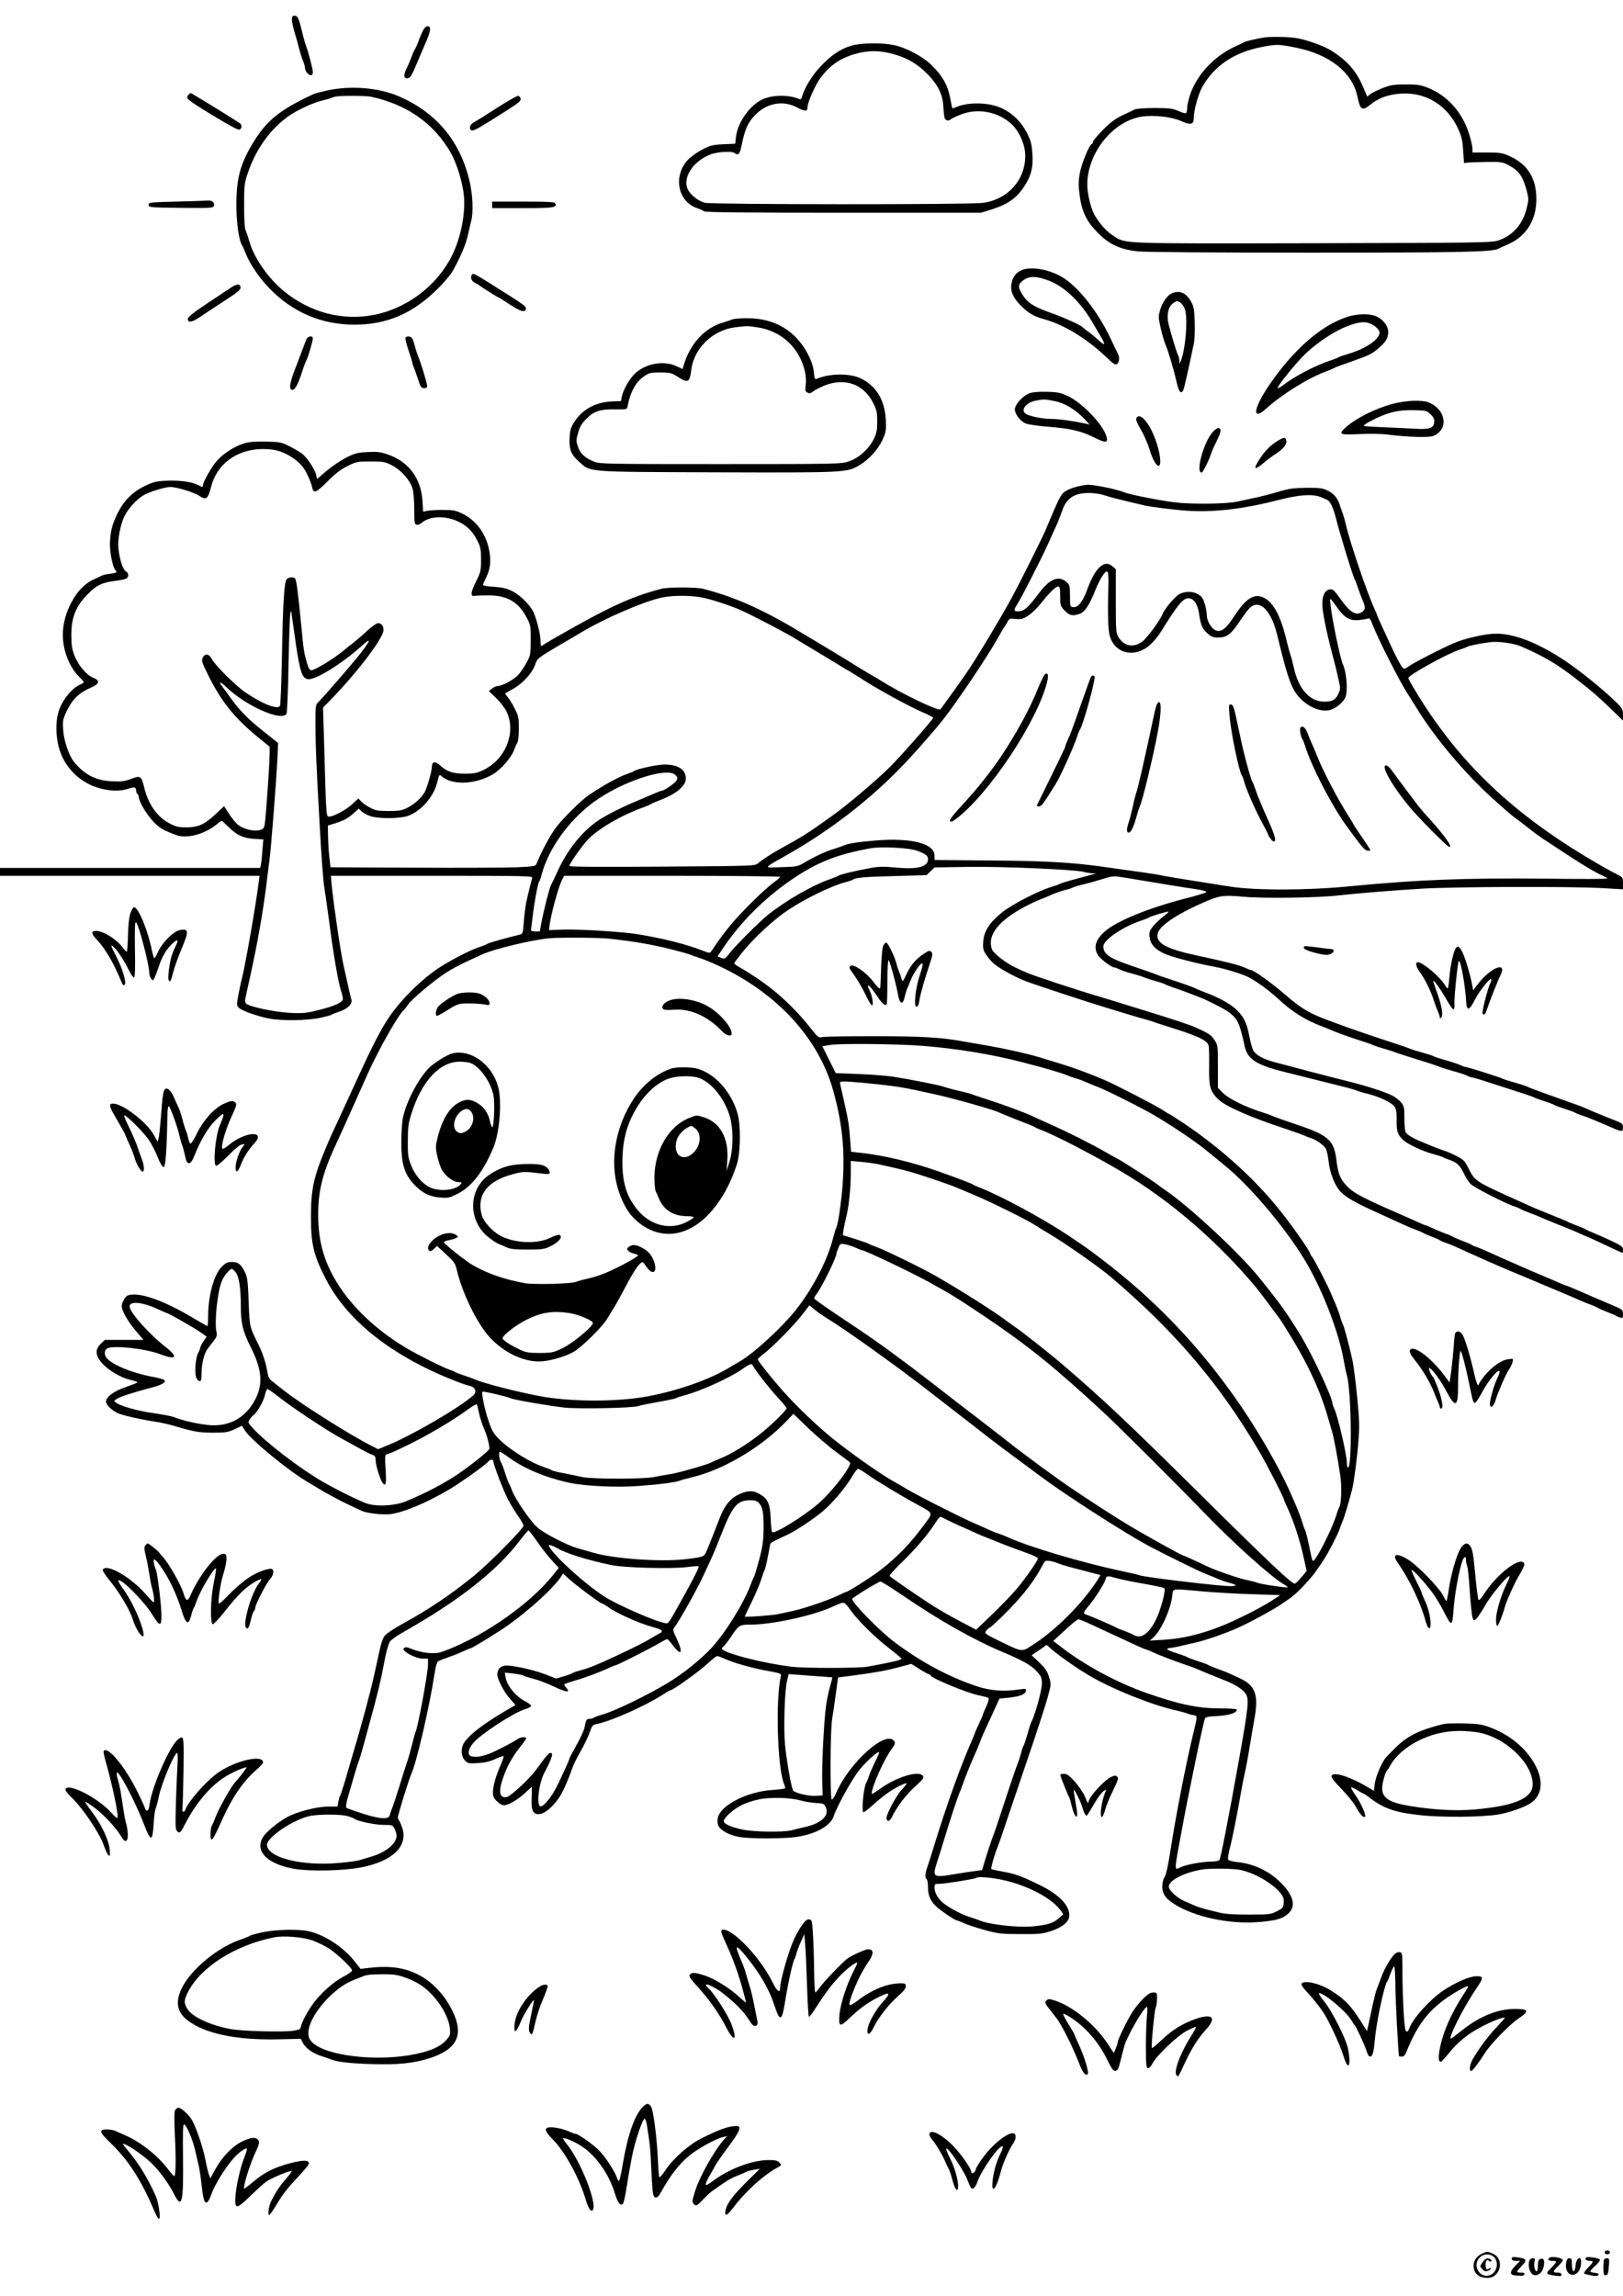 <?xml version="1.0" standalone="no"?>
<!DOCTYPE svg PUBLIC "-//W3C//DTD SVG 20010904//EN"
 "http://www.w3.org/TR/2001/REC-SVG-20010904/DTD/svg10.dtd">
<svg version="1.0" xmlns="http://www.w3.org/2000/svg"
 width="1240pt" height="1754pt" viewBox="0 0 1240 1754"
 preserveAspectRatio="xMidYMid meet">

<g transform="translate(0,1754) scale(0.1,-0.1)"
fill="#000000" stroke="none">
<path d="M2230 17391 c0 -16 9 -57 19 -92 11 -35 27 -93 36 -129 9 -36 23 -79
31 -97 7 -17 14 -40 14 -52 0 -30 37 -66 54 -52 10 9 8 29 -11 103 -13 51 -28
102 -33 113 -5 11 -19 58 -30 105 -27 111 -35 130 -60 130 -15 0 -20 -7 -20
-29z"/>
<path d="M3238 17318 c-8 -13 -25 -50 -37 -83 -12 -33 -26 -64 -30 -70 -5 -5
-17 -32 -27 -60 -10 -27 -26 -65 -36 -84 -26 -51 -24 -83 4 -79 24 3 31 14 81
133 19 44 49 114 67 157 32 75 34 108 6 108 -7 0 -20 -10 -28 -22z"/>
<path d="M9660 17254 c-52 -8 -135 -27 -150 -34 -8 -5 -45 -22 -81 -39 -153
-72 -282 -210 -334 -358 -14 -40 -25 -88 -25 -107 0 -19 -4 -37 -9 -40 -5 -4
-31 4 -58 16 -41 19 -66 22 -179 23 -78 0 -141 -5 -155 -11 -13 -7 -55 -27
-94 -45 -51 -24 -91 -53 -147 -110 -43 -43 -78 -85 -78 -93 0 -9 -4 -16 -8
-16 -18 0 -82 -157 -93 -229 -10 -57 -10 -93 0 -165 17 -126 54 -201 145 -291
85 -84 165 -120 297 -135 50 -6 584 -10 1304 -10 1164 0 1407 5 1453 30 9 5
42 20 72 33 150 65 229 203 217 380 -9 139 -73 233 -196 291 -61 28 -74 31
-178 31 l-113 0 0 29 c0 17 -11 66 -25 110 -50 164 -163 293 -310 353 -62 25
-83 28 -175 28 -91 0 -114 -4 -177 -28 -40 -16 -83 -37 -95 -47 l-22 -18 -31
72 c-52 123 -119 200 -243 279 -56 36 -191 84 -272 97 -62 9 -186 11 -240 4z
m242 -78 c259 -53 429 -188 469 -373 22 -104 35 -113 97 -64 59 47 112 69 190
81 206 32 390 -67 480 -259 29 -62 35 -89 41 -170 l6 -96 30 3 c17 2 82 4 145
5 103 2 120 -1 160 -22 85 -44 115 -86 145 -200 15 -58 15 -67 -1 -133 -30
-121 -106 -208 -217 -245 -49 -17 -143 -18 -1416 -21 -1494 -3 -1428 -5 -1524
56 -50 31 -104 91 -143 157 -31 54 -59 173 -57 245 7 242 202 479 421 510 93
13 228 -3 299 -36 66 -30 93 -25 93 17 0 63 33 186 66 245 90 160 241 263 449
304 119 23 130 23 267 -4z"/>
<path d="M6505 17191 c-82 -23 -157 -74 -238 -161 -63 -66 -123 -165 -140
-231 -4 -16 -10 -20 -24 -14 -78 32 -200 31 -275 -3 -97 -43 -193 -177 -205
-288 l-6 -52 -91 -4 c-82 -4 -98 -8 -164 -42 -41 -22 -89 -57 -111 -82 -110
-125 -70 -317 76 -364 21 -7 44 -18 52 -24 10 -8 305 -11 1065 -11 l1051 0 75
23 c130 41 196 87 256 179 53 83 68 140 62 244 -5 75 -11 101 -38 156 -54 110
-148 190 -258 218 -82 22 -200 19 -264 -5 -28 -11 -52 -19 -53 -17 0 1 -8 40
-17 86 -20 97 -60 165 -145 248 -66 63 -191 129 -281 148 -92 20 -252 18 -327
-4z m330 -67 c105 -30 179 -76 257 -156 74 -77 111 -152 115 -238 2 -36 6 -75
9 -87 5 -24 32 -31 50 -13 5 5 39 21 74 35 125 49 270 25 375 -61 67 -54 118
-164 118 -253 1 -187 -134 -336 -326 -361 -107 -14 -2067 -13 -2122 1 -55 14
-120 69 -135 114 -30 90 53 208 180 256 55 21 174 26 185 8 4 -5 14 -9 23 -7
10 2 20 24 28 68 24 116 45 166 90 217 91 104 221 132 334 72 62 -33 80 -32
80 4 0 34 58 166 96 218 70 96 149 152 264 186 103 30 193 30 305 -3z"/>
<path d="M2505 16850 c-49 -11 -99 -23 -110 -29 -263 -122 -363 -204 -472
-389 -88 -150 -117 -259 -117 -457 -1 -132 20 -277 44 -310 4 -5 15 -30 24
-54 33 -84 101 -186 180 -269 179 -187 400 -282 656 -282 249 0 450 88 640
280 47 47 96 106 109 130 62 112 99 201 115 270 9 41 21 91 26 111 18 68 12
209 -15 316 -74 301 -253 513 -535 636 -154 67 -363 85 -545 47z m330 -49
c275 -60 477 -201 608 -426 47 -82 94 -236 102 -337 11 -138 -26 -319 -93
-453 -114 -228 -344 -402 -597 -451 -241 -46 -486 19 -685 181 -121 99 -230
256 -265 381 -9 33 -22 70 -28 83 -8 16 -12 82 -12 190 0 156 2 171 29 251 63
185 175 340 317 437 63 44 184 99 244 113 28 7 59 16 70 20 11 5 31 11 45 13
47 8 225 6 265 -2z"/>
<path d="M1442 16818 c-28 -28 -20 -35 173 -153 128 -78 196 -115 210 -115 22
0 28 34 8 48 -43 30 -371 232 -377 232 -1 0 -7 -5 -14 -12z"/>
<path d="M3794 16714 c-82 -53 -161 -102 -176 -110 -30 -16 -38 -51 -14 -60
15 -6 53 16 266 151 87 55 110 74 108 90 -2 11 -10 21 -19 23 -8 1 -83 -41
-165 -94z"/>
<path d="M1350 16000 c-207 -5 -215 -6 -215 -25 0 -19 8 -20 246 -23 221 -2
247 -1 253 14 9 24 -12 44 -43 42 -14 -1 -123 -5 -241 -8z"/>
<path d="M3760 15975 l0 -25 233 0 c235 0 263 4 250 36 -4 11 -50 14 -244 14
l-239 0 0 -25z"/>
<path d="M7805 15476 c-41 -18 -65 -48 -75 -93 -14 -57 4 -108 58 -166 62 -65
106 -93 191 -116 151 -42 319 -144 470 -286 59 -57 73 -65 86 -55 17 14 20 52
6 78 -5 9 -30 61 -56 116 -99 210 -253 404 -378 474 -101 57 -234 78 -302 48z
m214 -82 c113 -44 235 -160 323 -309 19 -33 50 -84 67 -114 18 -29 30 -56 26
-59 -3 -3 -22 10 -43 30 -20 19 -55 48 -77 64 -22 16 -42 32 -45 35 -12 15
-141 74 -244 110 -133 48 -176 76 -216 141 -35 56 -33 77 8 107 50 35 99 34
201 -5z"/>
<path d="M3607 15444 c-16 -17 -6 -51 18 -62 14 -7 31 -17 38 -22 17 -15 137
-90 142 -90 3 0 43 -25 90 -56 84 -55 117 -64 123 -32 3 18 -19 33 -256 182
-135 84 -145 90 -155 80z"/>
<path d="M1760 15340 c-25 -17 -108 -72 -185 -123 -99 -66 -140 -99 -140 -113
0 -32 32 -27 92 14 32 22 116 77 186 123 103 66 127 87 125 103 -4 31 -28 30
-78 -4z"/>
<path d="M8954 15300 c-34 -14 -73 -68 -90 -126 -15 -52 -14 -60 5 -146 12
-50 28 -104 36 -122 19 -40 63 -191 85 -286 16 -74 33 -94 51 -60 6 13 41 166
80 355 6 28 9 102 7 165 -4 102 -7 120 -31 161 -36 62 -85 83 -143 59z m74
-80 c11 -11 25 -37 29 -57 17 -82 0 -285 -33 -373 -12 -34 -13 -34 -13 -7 -1
15 -5 35 -11 45 -9 16 -52 156 -72 237 -15 63 -5 125 27 152 32 28 45 29 73 3z"/>
<path d="M10295 15120 c-201 -65 -412 -249 -599 -523 -120 -176 -134 -278 -23
-179 123 111 321 234 457 284 30 12 60 24 65 28 6 4 71 28 146 54 113 39 145
55 188 93 57 50 71 71 77 115 6 54 -40 115 -105 137 -50 16 -138 13 -206 -9z
m172 -51 c37 -14 73 -48 73 -70 0 -52 -110 -126 -245 -164 -33 -10 -64 -21
-70 -25 -5 -4 -34 -15 -64 -25 -107 -35 -266 -117 -349 -181 -25 -19 -47 -32
-50 -29 -9 9 140 194 212 263 95 90 228 177 324 212 84 31 126 36 169 19z"/>
<path d="M5595 15100 c-11 -5 -45 -16 -75 -25 -136 -41 -244 -158 -294 -317
l-11 -37 -45 21 c-98 47 -236 22 -318 -55 -42 -40 -89 -122 -100 -172 l-8 -39
-59 -2 c-131 -4 -234 -58 -297 -157 -27 -42 -33 -63 -36 -118 -5 -90 9 -129
70 -184 94 -84 35 -79 1055 -83 982 -3 993 -2 1087 53 73 43 145 122 178 194
27 60 29 74 26 151 -8 155 -72 261 -193 320 -83 40 -238 38 -336 -4 -13 -6
-17 3 -21 51 -4 39 -17 82 -41 129 -93 185 -257 284 -467 283 -52 0 -104 -4
-115 -9z m189 -60 c185 -27 323 -154 366 -338 7 -31 10 -74 6 -102 -6 -42 -4
-50 13 -59 15 -8 25 -6 45 10 14 11 54 31 88 45 154 60 295 10 367 -130 30
-59 33 -74 33 -146 0 -67 -5 -91 -27 -135 -36 -74 -115 -145 -191 -170 -57
-19 -85 -20 -979 -20 -869 0 -922 1 -965 18 -71 29 -106 61 -124 114 -15 43
-15 51 1 107 13 47 28 72 64 108 58 58 105 73 222 71 87 -1 87 -1 92 25 22
111 63 184 125 227 39 27 51 30 124 30 75 0 86 -3 132 -32 80 -52 94 -46 105
50 20 166 165 307 337 327 95 11 90 11 166 0z"/>
<path d="M2341 14948 c-5 -13 -19 -48 -30 -78 -11 -30 -37 -98 -57 -150 -41
-108 -48 -152 -22 -158 20 -4 45 41 78 143 12 39 26 75 30 80 10 14 50 149 50
169 0 25 -39 19 -49 -6z"/>
<path d="M3098 14958 c-3 -7 8 -50 24 -96 15 -46 28 -87 28 -92 0 -5 5 -21 12
-37 6 -15 21 -57 33 -93 18 -57 24 -65 45 -65 19 0 25 5 23 20 -2 26 -50 181
-67 220 -7 17 -19 53 -26 80 -7 28 -17 56 -23 63 -12 16 -44 16 -49 0z"/>
<path d="M7865 14536 c-45 -17 -100 -73 -110 -113 -9 -38 39 -104 88 -120 21
-7 95 -17 165 -23 171 -13 251 -32 350 -81 94 -47 112 -44 93 14 -30 91 -184
250 -291 301 -56 26 -78 31 -160 33 -64 2 -108 -2 -135 -11z m197 -61 c75 -15
156 -65 223 -135 l40 -43 -30 7 c-100 21 -209 36 -265 36 -68 0 -174 22 -197
42 -35 29 8 83 78 97 63 13 76 12 151 -4z"/>
<path d="M10636 14454 c-135 -37 -281 -111 -358 -182 -54 -50 -42 -55 105 -48
81 4 167 3 222 -4 152 -19 312 -24 346 -10 118 49 99 199 -33 255 -54 22 -175
17 -282 -11z m294 -79 c23 -22 30 -37 28 -60 -5 -46 -36 -57 -148 -50 -52 3
-158 8 -235 11 -77 3 -146 7 -153 10 -8 2 12 18 45 35 126 67 210 89 335 86
92 -2 98 -3 128 -32z"/>
<path d="M8687 14353 c-13 -12 -7 -32 32 -100 22 -37 49 -100 61 -138 48 -163
109 -183 75 -26 -34 158 -128 305 -168 264z"/>
<path d="M9268 14243 c-71 -76 -136 -313 -87 -313 10 0 60 103 74 150 4 14 23
56 42 94 34 67 37 96 10 96 -7 0 -25 -12 -39 -27z"/>
<path d="M9750 14165 c-52 -32 -104 -90 -145 -162 -29 -50 -11 -50 47 -1 29
25 71 56 93 70 57 36 87 72 83 99 -5 33 -17 32 -78 -6z"/>
<path d="M1871 14155 c-74 -21 -161 -76 -214 -135 -40 -45 -107 -163 -107
-189 0 -14 -1 -14 -37 4 -49 25 -141 37 -238 33 -79 -3 -101 -8 -166 -39 -96
-46 -162 -112 -211 -210 -42 -84 -58 -151 -58 -243 0 -63 23 -173 41 -190 17
-18 9 -23 -40 -29 -27 -3 -58 -10 -68 -16 -10 -5 -38 -19 -63 -30 -125 -57
-230 -248 -230 -421 0 -118 51 -248 124 -319 20 -19 36 -38 36 -42 0 -4 -12
-12 -27 -18 -66 -28 -141 -123 -167 -211 -21 -71 -20 -180 3 -267 37 -144 149
-262 292 -308 90 -29 175 -32 239 -10 47 16 60 13 60 -15 0 -10 5 -22 10 -25
6 -3 10 -13 10 -21 0 -33 55 -128 106 -184 44 -47 70 -65 132 -90 67 -28 85
-32 142 -28 69 5 159 43 217 92 17 14 33 26 36 26 4 0 28 -22 54 -48 63 -62
112 -85 196 -90 l69 -4 -7 -82 c-3 -44 -8 -93 -11 -108 l-6 -28 -994 0 -994 0
0 -30 0 -30 991 0 992 0 -6 -47 c-21 -171 -103 -639 -130 -743 -8 -30 -20 -88
-27 -128 -13 -68 -12 -74 6 -91 23 -23 147 -66 234 -82 96 -18 290 -15 385 6
44 9 85 20 90 25 6 4 34 15 62 24 60 20 98 59 88 91 -6 18 -19 73 -60 260 -23
102 -77 472 -90 608 l-7 77 772 0 c730 0 771 -1 766 -17 -9 -30 -37 -145 -47
-195 -5 -26 -13 -88 -17 -139 -7 -93 -7 -93 -37 -100 -96 -23 -230 -61 -240
-68 -5 -5 -34 -16 -64 -26 -79 -26 -255 -119 -341 -181 -128 -93 -267 -234
-350 -358 -57 -84 -125 -216 -226 -436 -42 -91 -87 -190 -101 -220 -14 -30
-41 -89 -60 -130 -56 -120 -61 -131 -92 -205 -94 -223 -115 -318 -115 -525 -1
-212 20 -301 116 -485 164 -316 503 -583 979 -771 47 -19 100 -37 116 -40 44
-9 59 -45 30 -72 -105 -94 -469 -307 -655 -382 l-73 -30 -57 29 c-158 80 -529
314 -657 415 -38 30 -82 64 -97 76 -18 13 -29 34 -33 58 -12 79 -36 153 -75
231 -63 126 -63 126 -70 316 -5 145 -10 188 -25 220 -32 67 -53 85 -102 85
-37 0 -48 -6 -81 -39 -58 -60 -102 -222 -102 -378 0 -40 -2 -73 -5 -73 -2 0
-49 27 -104 59 -235 141 -424 206 -506 175 -18 -7 -45 -55 -45 -81 0 -35 48
-119 107 -188 l59 -70 -147 0 -148 0 -30 -29 c-47 -45 -43 -93 11 -152 50 -54
144 -109 216 -125 29 -7 52 -15 52 -18 0 -4 -39 -19 -87 -36 -92 -31 -153 -75
-153 -112 0 -22 41 -64 86 -86 33 -17 182 -51 296 -68 36 -5 97 -19 135 -30
154 -46 190 -52 298 -53 98 0 116 3 167 26 l57 27 21 -34 c45 -73 333 -310
488 -400 9 -6 60 -36 112 -67 52 -30 136 -75 185 -98 50 -23 97 -46 107 -50
33 -18 152 -32 212 -27 102 10 282 85 461 191 87 52 274 185 294 210 17 20 41
21 41 1 0 -23 77 -224 112 -290 17 -33 51 -88 74 -122 24 -34 44 -68 44 -77 0
-23 -264 -290 -381 -385 -179 -145 -349 -259 -545 -366 -67 -37 -118 -71 -136
-92 -10 -10 -25 -52 -34 -93 -9 -41 -29 -131 -44 -200 -34 -153 -94 -375 -173
-640 -14 -47 -37 -125 -51 -175 -15 -49 -30 -97 -35 -106 -5 -9 -13 -33 -16
-53 l-7 -36 -69 0 c-88 0 -240 -39 -316 -81 -72 -40 -160 -113 -184 -153 -65
-107 34 -206 241 -242 115 -20 368 -15 501 10 244 45 368 161 323 301 -9 27
-20 54 -25 59 -5 6 -9 17 -9 25 0 17 85 292 101 326 41 87 140 515 180 775 6
41 16 80 23 86 6 7 36 19 66 29 30 10 83 30 118 46 35 16 66 29 69 29 11 0
202 117 283 174 159 112 350 286 405 370 l17 26 44 -40 c53 -49 243 -190 256
-190 5 0 24 -11 41 -24 65 -48 241 -127 346 -155 71 -19 84 -31 49 -49 -13 -6
-45 -25 -73 -42 -45 -27 -118 -64 -270 -135 -137 -64 -193 -86 -249 -101 -33
-9 -65 -19 -71 -24 -5 -4 -36 -16 -68 -25 l-57 -17 -78 30 c-104 40 -274 76
-317 68 -37 -7 -55 -30 -55 -68 0 -37 54 -139 99 -187 22 -24 40 -45 39 -46
-217 -122 -346 -217 -392 -287 -26 -40 -24 -103 5 -134 23 -25 28 -26 99 -22
54 3 92 12 134 31 33 15 61 25 64 22 2 -2 -11 -42 -31 -87 -38 -89 -57 -172
-49 -213 5 -30 55 -75 83 -75 33 0 111 46 161 94 26 25 49 46 50 46 2 0 2 -36
0 -80 -5 -104 11 -135 66 -126 39 6 95 54 142 122 28 40 65 121 101 223 10 30
40 90 66 135 26 45 56 108 68 141 19 56 23 60 60 67 110 23 365 137 501 224
29 19 56 34 59 34 18 0 213 140 274 196 38 35 74 64 80 64 6 0 36 -11 68 -25
68 -31 215 -71 336 -92 81 -15 88 -18 83 -37 -41 -176 -27 -690 23 -819 6 -16
11 -32 11 -36 0 -4 -44 -11 -97 -14 -195 -12 -401 -118 -419 -215 -4 -18 -2
-44 4 -57 16 -36 81 -72 153 -86 82 -16 352 -16 450 0 147 23 256 86 279 158
23 72 141 286 196 353 50 63 142 145 151 136 2 -2 -11 -35 -30 -72 -19 -38
-40 -87 -47 -109 -7 -22 -16 -44 -20 -50 -20 -26 -39 -212 -24 -228 4 -3 36
21 73 55 36 33 91 77 122 98 54 37 129 74 136 67 1 -2 -15 -24 -37 -48 -48
-52 -125 -201 -117 -223 10 -27 26 -18 48 26 38 76 107 165 176 226 59 54 65
63 53 78 -35 42 -209 -13 -334 -106 -31 -22 -56 -37 -56 -33 0 54 97 271 157
349 21 28 24 40 16 52 -58 94 -342 -158 -444 -393 -13 -30 -28 -53 -34 -51
-14 4 -12 533 3 616 6 36 19 121 28 191 l17 125 136 18 c156 21 234 35 345 65
l79 21 63 -40 c35 -22 68 -40 74 -40 5 0 10 -4 10 -8 0 -19 282 -136 372 -153
34 -7 67 -16 71 -20 5 -4 -3 -32 -17 -63 -14 -31 -26 -59 -26 -63 0 -3 -13
-35 -30 -70 -16 -34 -30 -65 -30 -68 0 -2 -11 -28 -23 -57 -88 -198 -196 -500
-292 -813 -20 -66 -43 -138 -51 -160 -16 -47 -18 -81 -4 -90 6 -3 10 -31 10
-61 0 -62 18 -105 64 -148 34 -32 144 -106 158 -106 5 0 28 -9 51 -20 23 -11
93 -34 157 -52 106 -29 128 -32 275 -32 144 -1 168 1 235 23 90 30 140 72 140
121 0 80 -86 165 -243 239 -129 62 -176 79 -265 94 -45 8 -85 17 -88 20 -6 5
29 127 46 162 5 11 32 88 59 170 28 83 105 310 171 505 67 195 135 405 152
465 30 109 30 110 13 165 -13 43 -29 67 -75 111 l-58 55 52 35 c28 19 54 37
57 42 3 4 16 -5 30 -19 30 -32 188 -146 289 -206 175 -106 495 -235 690 -277
30 -7 64 -16 75 -21 11 -5 31 -10 45 -12 30 -4 30 -6 -5 -148 -52 -212 -135
-639 -173 -890 -18 -113 -33 -184 -45 -200 -10 -15 -17 -43 -17 -72 0 -60 34
-102 123 -151 168 -92 422 -139 638 -117 119 12 158 24 202 63 62 55 40 141
-62 240 -87 86 -204 141 -328 153 -42 5 -67 12 -70 21 -3 8 2 42 11 76 19 71
57 258 86 427 11 63 25 133 30 155 6 22 22 105 35 185 13 80 31 186 40 235 32
179 6 250 -112 305 -104 48 -104 48 -168 71 -33 12 -64 25 -70 29 -5 4 -41 18
-80 30 -38 12 -74 26 -80 30 -5 4 -41 17 -80 30 -91 29 -98 37 -39 44 27 4 63
11 79 16 17 4 55 13 86 20 71 14 233 69 329 112 87 38 266 135 326 175 23 16
59 40 80 54 47 31 163 153 201 211 16 22 41 59 56 82 33 48 111 200 122 236 4
14 14 39 21 56 13 27 48 144 74 244 15 61 39 241 49 375 9 109 7 163 -10 335
-11 113 -27 234 -34 270 -20 96 -64 263 -74 281 -5 9 -15 36 -21 59 -6 23 -22
66 -34 94 -13 28 -29 67 -37 86 -21 53 -129 263 -145 281 -8 8 -14 19 -14 23
0 17 -137 213 -232 331 -188 236 -442 467 -724 658 -63 42 -117 77 -120 77 -3
0 -26 14 -51 31 -44 30 -365 196 -448 231 -126 53 -222 88 -315 117 -58 18
-134 41 -170 52 -89 28 -263 67 -395 90 -60 10 -146 25 -190 33 -174 32 -313
40 -680 41 -203 0 -384 -3 -401 -7 -30 -7 -34 -3 -92 70 -73 93 -153 176 -247
258 -80 69 -182 140 -302 210 -18 10 -33 22 -33 26 0 4 27 40 59 80 90 113
245 256 356 329 126 84 328 182 430 209 28 7 55 16 60 20 23 16 82 22 317 28
l247 7 30 29 31 30 258 4 c263 4 812 -20 882 -38 19 -6 49 -10 65 -11 l30 -1
-30 -8 c-16 -5 -74 -20 -128 -35 -54 -14 -106 -30 -115 -35 -9 -5 -42 -17 -72
-26 -101 -31 -295 -131 -372 -192 -98 -78 -141 -145 -146 -226 -3 -54 0 -66
25 -102 15 -23 42 -54 60 -68 44 -37 165 -103 243 -132 79 -30 475 -160 620
-204 58 -17 132 -40 165 -50 33 -10 87 -26 120 -35 33 -8 69 -20 80 -25 11 -4
81 -27 155 -50 177 -56 246 -90 254 -127 4 -15 5 -89 4 -163 -2 -151 7 -184
68 -246 55 -54 242 -137 519 -228 61 -20 124 -43 140 -50 17 -8 41 -17 55 -21
34 -11 89 -48 107 -75 9 -12 19 -58 24 -102 9 -90 50 -191 96 -236 43 -42 114
-82 278 -156 83 -38 174 -80 204 -93 29 -14 72 -31 94 -39 22 -8 45 -18 51
-22 6 -5 34 -17 61 -27 28 -10 55 -22 61 -26 6 -5 30 -16 54 -24 24 -8 62 -24
84 -34 82 -39 333 -150 421 -186 50 -20 108 -45 130 -54 51 -22 114 -49 240
-101 55 -23 120 -51 144 -62 25 -11 63 -27 85 -34 21 -8 44 -18 50 -22 6 -5
38 -19 71 -32 33 -13 65 -26 70 -30 6 -4 20 -11 33 -14 20 -7 22 -4 22 26 0
33 -2 35 -92 73 -51 21 -115 49 -143 61 -104 46 -194 84 -199 84 -4 0 -25 9
-49 19 -23 11 -87 38 -142 61 -55 23 -118 50 -140 60 -22 10 -78 35 -125 55
-47 21 -112 50 -145 65 -33 15 -71 31 -85 35 -14 4 -30 11 -35 15 -6 5 -37 19
-70 31 -33 12 -69 28 -80 35 -11 6 -31 15 -45 19 -14 4 -53 21 -88 36 -34 16
-65 29 -69 29 -4 0 -25 9 -47 19 -23 10 -79 36 -126 56 -310 135 -376 170
-428 224 -53 55 -68 91 -81 198 -20 158 -60 192 -331 282 -69 23 -138 48 -155
55 -16 8 -48 19 -70 26 -132 40 -269 107 -315 155 l-35 36 0 163 c0 159 0 163
-27 203 -25 38 -43 50 -148 97 -38 17 -177 63 -365 121 -66 20 -154 47 -195
60 -41 13 -122 38 -180 55 -173 51 -502 160 -547 181 -24 10 -63 28 -88 40
-67 31 -164 106 -175 135 -43 113 56 233 289 348 38 19 80 37 93 41 13 4 46
18 73 31 28 12 73 28 100 35 28 6 55 15 60 19 6 4 42 15 80 24 39 9 106 28
150 42 79 24 81 24 170 10 347 -58 470 -78 543 -88 45 -7 81 -16 79 -22 -2 -5
-68 -26 -148 -46 -292 -75 -539 -175 -630 -257 -70 -63 -86 -120 -50 -179 18
-30 104 -94 125 -94 6 0 24 -7 40 -15 16 -8 56 -22 90 -30 33 -9 77 -22 96
-30 19 -8 62 -22 95 -31 33 -9 65 -20 70 -24 6 -4 28 -13 50 -20 54 -17 213
-77 250 -94 211 -100 243 -127 274 -233 11 -38 23 -86 27 -108 19 -112 84
-157 299 -211 55 -14 152 -38 215 -54 63 -16 162 -41 220 -55 58 -14 114 -30
125 -35 11 -5 49 -17 84 -25 92 -23 186 -68 206 -99 13 -19 17 -45 16 -100 -2
-85 6 -110 45 -150 34 -34 145 -87 235 -112 35 -9 69 -20 74 -24 6 -4 28 -13
50 -20 53 -17 83 -45 110 -105 12 -27 35 -63 51 -79 26 -27 273 -153 334 -171
14 -4 34 -13 45 -19 11 -7 43 -20 70 -30 28 -10 68 -27 90 -36 22 -10 64 -28
93 -39 28 -12 76 -30 105 -42 28 -11 76 -32 105 -45 29 -13 54 -24 56 -24 2 0
61 -27 130 -60 70 -33 129 -60 131 -60 3 0 5 11 5 25 0 21 -13 30 -87 66 -49
23 -110 50 -138 61 -27 11 -54 23 -60 27 -5 5 -36 18 -67 29 -32 12 -66 26
-75 32 -10 5 -70 30 -133 55 -63 25 -128 52 -145 60 -16 7 -102 46 -190 86
-223 101 -241 114 -282 198 -30 62 -40 72 -91 99 -31 16 -68 33 -82 37 -50 15
-204 77 -252 102 -27 14 -53 34 -58 44 -6 10 -10 58 -10 108 0 82 -2 92 -26
121 -15 17 -44 40 -66 51 -50 26 -197 74 -318 104 -184 46 -458 118 -587 153
-81 22 -134 51 -156 85 -8 13 -23 64 -32 113 -19 103 -46 156 -110 212 -43 38
-138 89 -218 118 -20 7 -52 20 -70 28 -34 17 -104 42 -227 82 -41 13 -84 29
-95 34 -11 5 -83 30 -160 56 -188 63 -235 94 -235 155 0 50 153 153 295 199
22 7 45 16 50 20 14 11 147 51 152 46 3 -2 -15 -19 -39 -37 -24 -18 -58 -51
-77 -73 -29 -36 -32 -46 -28 -84 6 -53 41 -93 112 -126 53 -25 248 -76 380
-100 88 -16 214 -55 267 -82 63 -33 152 -98 225 -165 108 -100 204 -160 333
-209 30 -11 64 -25 75 -30 31 -15 152 -58 225 -81 36 -11 79 -26 95 -34 17 -7
57 -20 90 -29 33 -9 69 -21 80 -26 11 -5 88 -29 170 -55 83 -25 157 -50 166
-55 9 -4 53 -18 99 -31 46 -12 96 -28 110 -36 14 -7 30 -13 37 -13 6 0 51 -13
100 -29 48 -16 149 -48 223 -72 74 -23 140 -46 145 -49 6 -4 42 -18 80 -30 39
-12 75 -26 80 -30 6 -4 42 -18 80 -30 39 -12 75 -26 80 -30 6 -4 28 -13 50
-20 38 -12 112 -42 236 -96 72 -31 79 -30 79 5 0 25 -6 31 -52 49 -85 33 -201
81 -223 92 -24 12 -113 44 -300 110 -77 28 -147 54 -156 59 -8 5 -51 19 -94
31 -43 12 -86 26 -94 30 -22 12 -270 90 -284 90 -7 0 -23 6 -37 13 -14 7 -63
24 -110 37 -47 13 -89 27 -95 31 -5 4 -46 17 -89 29 -44 12 -87 26 -95 30 -9
5 -81 29 -161 55 -186 60 -457 156 -540 192 -93 40 -152 79 -260 173 -90 78
-232 180 -251 180 -5 0 -28 9 -52 20 -39 18 -140 44 -361 91 -237 51 -317 95
-301 167 13 61 148 151 365 245 110 47 140 51 294 37 149 -14 570 -8 721 10
138 16 424 39 640 52 252 15 1138 18 1378 4 l157 -9 0 46 c0 44 -1 46 -47 69
-60 30 -121 65 -248 141 -541 327 -925 689 -1227 1157 -62 96 -118 192 -118
201 0 21 288 181 385 214 28 9 57 20 66 25 18 9 102 26 176 35 59 8 180 -9
233 -32 176 -76 279 -137 421 -248 131 -102 156 -124 261 -224 l98 -95 0 45
c0 41 -4 49 -62 105 -99 95 -270 233 -381 307 -202 135 -386 207 -526 207 -78
0 -237 -35 -324 -73 -84 -35 -313 -153 -346 -178 -27 -20 -33 -21 -45 -8 -15
15 -56 93 -104 199 -79 171 -92 201 -92 205 0 3 -9 24 -20 48 -54 117 -185
501 -215 632 -9 39 -21 79 -25 90 -5 11 -14 38 -21 60 -18 60 -47 95 -98 119
-39 18 -64 21 -161 20 -95 -1 -131 -6 -205 -28 -49 -15 -133 -37 -185 -48 -52
-11 -113 -24 -135 -29 -81 -19 -354 -22 -480 -6 -126 16 -348 60 -387 77 -56
24 -243 61 -282 57 -70 -8 -134 -28 -168 -51 -33 -21 -43 -41 -150 -296 -23
-56 -215 -438 -260 -520 -101 -182 -262 -450 -343 -569 -45 -66 -192 -271
-200 -279 -15 -16 -301 122 -445 213 -19 12 -69 42 -110 65 -41 24 -104 63
-140 86 -36 22 -101 62 -145 88 -44 26 -124 74 -178 107 -328 199 -532 292
-792 361 -51 14 -268 14 -320 1 -242 -64 -399 -137 -835 -387 -36 -21 -71 -42
-77 -48 -10 -8 -13 0 -13 36 0 47 -26 153 -52 216 -24 55 -100 132 -163 164
-44 22 -75 29 -141 34 -46 2 -84 9 -84 14 0 5 11 30 24 56 31 62 38 119 26
195 -21 131 -97 240 -206 293 -52 25 -70 29 -149 29 -49 0 -104 -3 -121 -7
l-31 -7 -5 82 c-11 176 -107 302 -269 357 -53 18 -79 21 -151 17 -76 -4 -97
-9 -164 -43 -42 -22 -109 -67 -149 -101 l-73 -62 -6 30 c-7 38 -65 128 -102
159 -17 14 -60 40 -98 59 -63 33 -75 35 -179 38 -78 2 -129 -2 -166 -12z m276
-66 c63 -23 127 -67 165 -114 26 -33 63 -113 73 -158 10 -50 30 -42 117 45 60
61 102 93 153 118 66 33 75 35 176 35 97 0 110 -2 164 -30 69 -35 138 -113
157 -177 7 -24 13 -94 13 -158 0 -103 2 -115 18 -118 10 -2 26 3 35 11 58 52
164 60 262 22 77 -30 128 -77 166 -153 26 -50 29 -68 29 -147 0 -85 -2 -95
-38 -167 -41 -82 -45 -115 -12 -110 11 2 58 4 105 4 143 0 227 -47 290 -163
34 -63 35 -67 35 -179 -1 -111 -2 -117 -34 -175 -18 -33 -47 -75 -64 -93 -35
-36 -120 -82 -153 -82 -12 0 -32 -9 -45 -20 l-24 -19 56 -54 c30 -29 65 -74
78 -100 77 -158 -4 -366 -174 -448 -52 -25 -72 -29 -145 -29 -92 0 -137 16
-192 67 -32 30 -58 25 -58 -12 0 -33 -34 -154 -54 -193 -23 -44 -77 -94 -133
-122 -41 -21 -62 -25 -143 -25 -84 0 -101 3 -145 27 -27 14 -58 36 -68 48
l-18 21 -53 -48 c-53 -48 -155 -99 -180 -90 -10 4 -15 55 -20 224 -3 120 -9
306 -12 413 l-6 195 59 60 c205 211 403 472 403 532 0 33 -16 53 -42 53 -10 0
-47 -26 -81 -57 -34 -32 -80 -71 -101 -88 -22 -16 -53 -41 -70 -56 -87 -72
-229 -159 -259 -159 -10 0 -21 17 -31 53 -24 85 -26 94 -46 307 -23 236 -35
323 -44 339 -10 16 -52 13 -66 -4 -19 -22 -29 -194 -36 -595 -4 -195 -10 -362
-15 -372 -17 -32 -136 15 -267 105 -76 53 -232 208 -257 258 -19 36 -51 38
-67 4 -10 -23 -4 -39 52 -151 96 -189 196 -312 369 -454 l91 -74 0 -55 c0 -82
-30 -500 -38 -541 -6 -29 -13 -35 -42 -42 -47 -9 -117 8 -158 39 -19 14 -51
53 -72 86 l-38 59 -66 -62 c-86 -80 -131 -99 -222 -100 -61 0 -81 5 -130 31
-92 48 -161 145 -191 269 -23 94 -29 98 -102 70 -51 -19 -75 -22 -149 -18
-121 6 -209 52 -287 149 -38 47 -77 161 -82 241 -5 73 -4 81 29 151 41 85 95
137 180 173 69 29 75 55 20 77 -52 21 -115 96 -144 171 -18 48 -23 81 -23 156
0 134 34 218 125 311 71 72 110 90 226 104 33 4 65 12 72 17 18 15 15 42 -8
55 -22 15 -46 88 -55 171 -8 66 14 182 45 247 28 59 93 130 145 161 48 28 165
64 207 64 48 0 182 -41 221 -68 52 -35 66 -24 89 66 43 177 198 291 395 292
60 0 98 -6 140 -21z m6300 -335 c22 -8 90 -26 150 -40 59 -14 124 -29 143 -34
51 -13 273 -40 360 -43 198 -9 414 18 670 84 157 40 253 47 318 23 26 -10 53
-22 59 -27 20 -14 42 -66 59 -132 28 -115 132 -453 144 -470 4 -5 15 -35 25
-65 10 -30 26 -74 37 -98 23 -53 21 -72 -13 -91 -43 -24 -87 5 -155 100 -49
69 -60 80 -83 77 -42 -5 -64 -58 -57 -137 7 -76 41 -235 89 -411 8 -30 23 -90
32 -133 17 -74 17 -79 0 -118 -21 -45 -45 -59 -106 -59 -112 0 -199 97 -234
261 -9 41 -20 83 -25 94 -4 11 -18 61 -30 110 -44 187 -99 292 -174 329 -73
36 -137 -3 -227 -142 -54 -83 -86 -112 -121 -112 -40 0 -88 67 -88 123 0 18
-7 56 -15 84 -12 39 -23 57 -49 72 -40 25 -96 27 -143 4 -32 -15 -116 -114
-131 -153 -16 -45 -120 -186 -155 -211 -66 -48 -138 -36 -179 30 -22 35 -23
44 -23 279 l0 244 -28 24 c-60 52 -131 -15 -190 -178 -33 -92 -71 -140 -105
-136 -27 3 -27 4 -27 87 -1 79 -3 85 -29 107 -57 49 -125 22 -202 -79 -92
-123 -120 -147 -168 -147 -33 0 -33 10 0 61 35 56 192 365 238 469 21 47 48
108 61 135 12 28 30 74 40 103 24 74 70 118 137 130 60 12 134 6 195 -14z m21
-705 c-6 -197 -2 -323 11 -367 39 -138 194 -171 309 -67 26 24 62 67 80 97
131 211 170 258 212 258 40 0 70 -44 81 -117 13 -90 25 -117 66 -153 27 -24
43 -30 79 -30 66 0 98 24 160 116 30 45 66 93 80 108 73 72 161 -8 208 -189 8
-33 25 -98 36 -145 41 -163 72 -255 103 -303 63 -101 190 -165 274 -139 45 14
100 62 113 98 19 49 8 190 -20 249 -20 43 -82 341 -94 450 -7 67 -11 69 57
-25 50 -69 92 -92 152 -87 28 2 59 7 71 11 18 6 23 1 39 -41 41 -109 205 -432
270 -533 12 -19 49 -77 81 -129 136 -219 366 -489 573 -675 66 -60 133 -118
149 -130 16 -11 67 -50 113 -86 45 -36 97 -74 114 -85 17 -11 63 -41 101 -66
178 -119 290 -187 356 -217 21 -9 38 -20 38 -23 0 -4 -210 -4 -467 -1 -616 6
-974 -7 -1498 -58 -327 -32 -722 -33 -920 -2 -289 45 -511 81 -530 87 -17 5
-206 32 -445 65 -239 33 -445 44 -852 47 l-428 4 0 34 c0 91 -178 137 -446
115 -138 -11 -212 -23 -249 -39 -11 -5 -45 -17 -75 -26 -65 -20 -143 -57 -221
-102 -53 -32 -60 -34 -178 -37 -142 -5 -145 -12 34 89 367 207 700 471 970
771 78 86 194 220 225 260 114 145 346 491 420 624 25 45 50 87 55 93 6 7 16
24 23 38 13 24 18 26 63 21 44 -4 55 -1 98 28 27 18 68 58 92 89 66 83 115
131 133 131 13 0 16 -13 16 -74 0 -71 2 -76 34 -110 36 -38 61 -44 114 -25 39
13 74 64 118 175 41 100 81 161 96 146 6 -6 9 -57 6 -123z m-3105 -73 c75 -15
213 -60 297 -97 102 -46 356 -179 427 -224 39 -24 92 -56 201 -121 45 -27 101
-61 125 -76 23 -15 59 -36 79 -47 20 -12 56 -34 81 -50 103 -70 375 -219 474
-261 46 -19 83 -39 83 -43 0 -11 -252 -298 -330 -375 -97 -97 -337 -300 -426
-362 -12 -8 -59 -42 -105 -75 -91 -65 -164 -111 -274 -170 -88 -48 -173 -102
-203 -129 -23 -21 -30 -21 -733 -26 -475 -3 -709 -2 -709 5 0 17 99 158 143
203 82 85 264 190 431 248 22 8 44 18 50 22 6 5 32 16 58 26 131 48 208 111
208 170 0 68 -59 106 -165 106 -51 0 -210 -34 -229 -49 -6 -5 -28 -14 -49 -21
-61 -19 -178 -83 -292 -159 -63 -42 -203 -180 -260 -256 -45 -61 -108 -179
-143 -266 -11 -27 -11 -27 -154 -34 -79 -3 -431 -5 -783 -3 l-640 3 -9 80 c-5
44 -9 116 -10 160 l-1 79 30 9 c87 26 117 42 160 79 l46 41 23 -22 c13 -12 45
-29 71 -37 63 -18 208 -18 273 1 102 31 204 144 233 260 15 62 15 62 36 43 81
-68 257 -60 388 17 59 34 140 126 161 182 10 27 22 54 27 61 6 7 11 54 11 105
0 85 -2 97 -33 157 -18 36 -42 75 -54 87 -11 13 -19 25 -16 27 2 2 30 18 61
35 75 42 150 126 169 191 12 39 24 48 194 148 61 35 135 79 165 97 179 106
470 231 605 260 81 18 217 18 308 1z m-3098 -386 c29 -188 46 -233 88 -238 58
-7 257 116 407 251 14 13 33 29 43 36 32 25 8 -18 -52 -94 -68 -86 -291 -343
-320 -369 -20 -18 -21 -28 -21 -180 1 -154 7 -305 30 -716 16 -298 29 -471 40
-535 6 -33 21 -143 35 -245 28 -224 70 -468 90 -527 8 -24 15 -52 15 -62 0
-27 -57 -54 -183 -86 -97 -24 -121 -27 -220 -22 -112 5 -306 45 -335 70 -8 6
-12 21 -8 36 2 14 19 89 36 166 55 248 97 483 125 705 8 69 20 159 25 200 12
93 51 591 59 759 l6 125 -115 92 c-117 93 -177 154 -249 254 -22 30 -49 68
-61 83 -35 45 -16 43 32 -4 145 -141 423 -264 457 -201 5 9 12 175 15 367 4
193 10 368 13 390 7 39 7 39 15 -25 5 -36 20 -139 33 -230z m2895 -970 c17
-17 18 -24 10 -41 -11 -20 -95 -79 -113 -79 -5 0 -23 -6 -40 -14 -18 -8 -77
-33 -132 -56 -127 -53 -236 -107 -306 -152 -123 -80 -239 -221 -315 -385 -25
-54 -49 -106 -55 -116 -12 -22 -57 -200 -73 -287 l-12 -65 -35 0 c-20 0 -33 5
-32 12 1 6 7 53 13 105 13 109 39 249 49 263 5 6 14 33 21 60 52 193 204 405
390 544 212 158 565 276 630 211z m1848 -579 c66 -25 82 -37 82 -66 0 -57 -85
-78 -247 -62 -97 9 -125 9 -205 -6 -117 -22 -220 -47 -233 -57 -5 -3 -38 -17
-73 -29 -131 -47 -332 -163 -467 -271 -67 -54 -257 -245 -299 -301 -25 -34
-29 -36 -55 -26 l-29 11 27 40 c135 209 328 404 544 550 194 131 340 189 597
236 82 15 299 4 358 -19z m-1048 -199 c0 -5 -21 -24 -47 -42 -71 -51 -246
-224 -327 -321 -61 -75 -86 -108 -152 -206 -10 -15 -16 -14 -65 5 -127 50
-307 95 -499 126 -117 19 -443 39 -570 35 l-105 -4 3 31 c8 76 66 292 93 346
l19 38 825 0 c454 0 825 -4 825 -8z m-1310 -472 c188 -20 326 -44 460 -77 80
-20 152 -40 160 -44 8 -4 40 -16 70 -25 30 -9 102 -39 160 -66 444 -210 757
-554 867 -953 76 -275 94 -502 63 -800 -13 -120 -28 -213 -40 -240 -5 -11 -16
-48 -25 -82 -40 -160 -141 -359 -267 -527 -106 -140 -337 -355 -453 -420 -16
-9 -56 -32 -87 -51 -148 -87 -384 -169 -607 -211 -234 -44 -590 -43 -826 1
-185 35 -436 100 -499 129 -17 7 -56 21 -86 31 -30 10 -59 21 -65 25 -5 4 -21
11 -35 15 -45 14 -253 118 -340 170 -260 156 -463 362 -572 580 -60 120 -91
242 -96 385 -7 213 24 349 133 585 50 109 76 166 145 320 39 88 81 182 93 209
84 189 239 463 282 501 7 6 22 25 35 44 28 40 188 175 285 239 38 25 113 65
165 89 52 24 104 48 115 53 85 40 393 114 515 123 92 7 377 5 450 -3z m2400
-819 c280 -23 535 -66 780 -130 166 -43 290 -80 325 -96 17 -7 44 -17 60 -21
17 -4 53 -17 80 -29 28 -12 66 -28 85 -35 73 -27 339 -161 440 -220 148 -88
312 -198 402 -272 42 -35 104 -85 138 -113 202 -164 490 -510 632 -760 122
-215 237 -517 273 -720 9 -49 20 -103 25 -120 35 -114 42 -705 9 -705 -5 0 -9
17 -9 38 -1 63 -67 349 -95 409 -8 17 -15 36 -15 43 0 43 -151 366 -237 509
-108 178 -157 247 -326 456 -154 189 -532 541 -717 666 -19 13 -51 36 -70 51
-35 26 -287 188 -294 188 -2 0 -43 23 -92 51 -106 61 -290 154 -429 215 -55
25 -113 51 -130 59 -57 27 -211 84 -325 121 -63 20 -122 40 -130 44 -8 4 -58
17 -110 29 -52 12 -104 27 -115 31 -22 10 -250 55 -385 76 -47 7 -164 16 -260
20 l-175 7 -51 102 -51 103 61 10 c78 13 517 8 706 -7z m-330 -295 c155 -18
186 -23 400 -70 160 -34 480 -125 518 -146 10 -5 71 -30 137 -56 66 -25 125
-49 130 -53 6 -4 26 -14 45 -21 114 -42 417 -200 624 -323 365 -217 722 -524
1019 -877 23 -27 113 -147 185 -245 4 -5 26 -39 48 -75 154 -244 256 -458 316
-665 11 -38 27 -92 35 -120 15 -50 44 -206 64 -345 11 -79 7 -213 -9 -233 -4
-7 -14 -32 -21 -57 -22 -75 -108 -258 -156 -328 -28 -41 -26 -46 -55 98 -12
58 -26 110 -30 115 -4 6 -13 30 -20 55 -15 58 -100 255 -157 365 -312 601
-723 1114 -1219 1522 -86 72 -242 191 -299 229 -33 23 -80 54 -105 71 -191
129 -516 305 -682 370 -24 9 -48 20 -53 24 -11 8 -89 38 -250 96 -211 75 -439
130 -621 148 l-62 7 -7 96 c-8 109 -13 140 -48 297 -14 61 -26 115 -27 120 -1
6 -2 14 -1 19 1 10 94 4 301 -18z m-25 -606 c176 -38 239 -54 309 -76 117 -37
278 -93 301 -104 11 -5 74 -31 140 -59 125 -52 411 -194 461 -228 16 -11 63
-40 104 -64 125 -73 392 -260 485 -340 494 -423 827 -816 1128 -1330 55 -93
187 -351 187 -365 0 -4 9 -25 20 -48 55 -116 103 -263 137 -423 l16 -73 -38
-46 c-21 -25 -44 -48 -51 -51 -20 -7 -192 155 -749 707 -520 515 -731 714
-1020 961 -95 82 -317 257 -365 289 -12 8 -41 29 -64 46 -103 78 -345 231
-548 348 -87 51 -380 194 -438 215 -36 13 -69 27 -75 31 -5 4 -52 20 -103 36
l-93 29 6 43 c4 24 13 68 21 99 19 74 34 216 34 332 l0 93 78 -7 c42 -4 95
-11 117 -15z m-158 -641 c23 -10 45 -19 49 -19 21 0 366 -164 507 -241 164
-90 217 -122 427 -263 328 -220 539 -390 910 -734 125 -116 572 -561 790 -788
210 -217 504 -480 590 -527 18 -10 31 -20 28 -22 -6 -6 -209 24 -233 35 -11 5
-47 14 -80 21 -56 10 -233 72 -300 103 -89 43 -185 86 -190 86 -9 0 -298 161
-400 222 -185 112 -481 307 -581 382 -23 17 -52 38 -64 46 -12 8 -66 48 -119
88 -53 40 -105 79 -116 87 -11 9 -67 52 -125 98 -58 45 -139 107 -180 139 -41
31 -164 125 -272 210 -284 220 -459 349 -658 481 -215 143 -299 202 -300 210
0 5 11 23 24 40 37 49 146 272 146 298 0 5 7 26 15 45 14 35 16 36 52 29 21
-4 57 -15 80 -26z m-4735 -190 c25 -33 38 -122 38 -260 0 -128 15 -188 75
-308 86 -171 96 -281 37 -397 -70 -138 -190 -209 -339 -201 -76 4 -212 33
-284 62 -21 8 -90 21 -155 30 -119 17 -247 52 -285 79 -21 14 -21 14 5 31 26
17 118 47 266 86 77 20 112 41 95 58 -6 5 -50 17 -100 26 -149 28 -303 92
-342 144 -19 24 -15 59 6 71 48 25 288 -1 404 -44 127 -49 143 -23 37 59 -124
97 -270 262 -270 306 0 42 101 33 215 -21 35 -16 67 -30 69 -30 12 0 213 -115
258 -147 l47 -34 -25 -36 c-13 -20 -24 -41 -24 -47 0 -6 -7 -24 -16 -41 -20
-38 -29 -151 -15 -187 6 -16 17 -28 26 -28 12 0 15 13 15 63 0 68 20 150 45
182 8 11 29 38 46 60 25 33 29 45 23 70 -17 72 7 310 41 390 16 40 65 97 78
92 6 -2 19 -14 29 -28z m4524 -354 c57 -34 182 -120 333 -227 157 -113 266
-193 271 -198 3 -3 21 -17 40 -30 19 -14 78 -58 131 -100 77 -59 311 -242 364
-282 6 -5 49 -38 97 -76 48 -37 138 -104 200 -150 62 -46 156 -115 208 -154
185 -136 593 -399 785 -505 107 -59 409 -208 460 -227 28 -10 68 -27 91 -37
22 -10 61 -23 87 -30 74 -18 56 -30 -35 -23 -173 13 -618 68 -648 80 -8 4 -73
19 -145 34 -300 64 -694 181 -860 255 -27 13 -61 26 -75 30 -14 4 -43 15 -65
25 -22 11 -78 35 -125 56 -112 49 -438 214 -520 264 -36 21 -82 49 -103 60
-92 51 -335 223 -466 330 -115 94 -267 240 -365 350 -99 112 -196 234 -196
247 0 4 20 22 43 40 67 50 238 224 297 302 l54 70 42 -34 c22 -19 68 -50 100
-70z m-573 -357 c10 -27 132 -183 193 -247 35 -38 64 -73 64 -78 0 -16 -131
-143 -215 -207 -100 -77 -212 -145 -290 -176 -33 -13 -64 -27 -70 -31 -22 -14
-244 -78 -310 -89 -38 -6 -97 -16 -130 -23 -81 -16 -472 -16 -545 0 -30 7 -93
20 -140 29 -47 8 -89 19 -95 23 -5 5 -28 14 -50 21 -106 34 -263 130 -348 213
-45 44 -58 65 -84 142 -29 83 -56 214 -47 224 5 6 192 -38 216 -50 20 -11 292
-58 408 -71 103 -12 523 -4 565 11 17 6 86 20 155 32 69 12 130 25 135 29 6 4
33 13 60 20 130 34 352 135 451 205 52 37 69 42 77 23z m-3615 -245 c96 -76
373 -259 467 -309 11 -6 65 -36 120 -66 55 -31 110 -59 123 -62 17 -6 22 -15
22 -42 0 -35 35 -149 53 -171 25 -32 30 -10 23 102 -6 87 -4 115 5 115 18 0
152 63 269 125 145 79 270 156 367 227 29 21 54 34 56 30 3 -4 10 -34 17 -67
7 -33 23 -84 36 -113 25 -54 48 -145 42 -161 -7 -18 -149 -131 -249 -198 -101
-67 -232 -136 -379 -198 -83 -36 -218 -46 -301 -22 -53 16 -224 100 -346 170
-167 96 -430 297 -528 404 -41 45 -42 48 -28 70 9 13 21 27 27 31 26 15 78
104 89 152 6 28 16 50 20 50 5 0 48 -30 95 -67z m4250 -414 c53 -39 101 -75
105 -79 22 -20 -133 -223 -242 -317 -117 -100 -335 -234 -351 -216 -5 4 -10
51 -12 103 -4 113 -22 153 -84 187 -51 30 -93 29 -160 -3 -66 -31 -111 -88
-147 -184 -32 -83 -80 -205 -100 -251 -19 -42 -22 -43 -167 -60 -188 -21 -541
4 -700 51 -36 10 -89 26 -119 34 -80 23 -255 113 -305 158 -51 44 -166 211
-192 278 -9 25 -20 50 -24 55 -4 6 -18 42 -30 80 -12 39 -26 75 -30 80 -15 18
-23 85 -11 85 6 0 39 -21 73 -46 110 -81 274 -150 451 -189 117 -27 370 -39
536 -26 164 12 284 28 316 41 11 5 52 16 90 25 240 56 535 231 723 429 l54 56
114 -110 c63 -60 158 -142 212 -181z m233 -168 c72 -51 258 -164 391 -236 120
-65 118 -59 54 -145 -113 -153 -208 -252 -339 -353 -70 -54 -247 -167 -262
-167 -3 0 -29 -12 -58 -26 -73 -36 -257 -99 -347 -119 -41 -9 -93 -20 -115
-25 -46 -10 -255 -25 -255 -18 0 2 24 53 54 113 29 61 61 135 70 165 9 30 21
63 26 72 5 9 17 56 26 105 9 48 18 93 19 99 2 6 18 18 37 26 18 9 58 28 89 42
69 32 204 122 278 184 73 63 172 180 218 258 20 35 42 64 48 64 7 0 36 -17 66
-39z m-822 -223 c29 -30 36 -75 35 -203 -2 -89 -8 -133 -34 -230 -18 -66 -35
-124 -39 -130 -4 -5 -16 -32 -26 -60 -50 -138 -194 -370 -300 -484 -82 -88
-215 -195 -327 -263 -167 -101 -418 -222 -518 -249 -25 -7 -49 -16 -55 -21 -5
-4 -19 -8 -31 -8 -23 0 -27 -7 -39 -70 -4 -19 -31 -78 -61 -131 -30 -54 -54
-100 -54 -103 0 -7 -23 -60 -85 -191 -43 -92 -113 -181 -137 -173 -31 11 -11
177 32 258 56 105 70 150 47 150 -15 0 -32 -20 -112 -130 -45 -63 -190 -198
-220 -206 -57 -14 -69 35 -34 138 30 90 71 165 128 237 28 35 51 67 51 72 0
14 -43 11 -65 -5 -39 -27 -161 -90 -219 -113 -59 -23 -109 -29 -140 -17 -26
10 -18 54 18 98 55 67 312 235 400 261 22 7 42 17 44 23 2 6 -18 22 -45 36
-72 36 -140 120 -150 183 l-6 36 61 -6 c34 -4 70 -11 79 -16 10 -5 47 -17 83
-26 36 -9 102 -35 147 -56 103 -49 137 -52 96 -7 -9 10 -14 21 -11 23 3 3 39
15 79 27 76 21 193 65 265 99 22 10 44 19 49 19 11 0 267 130 333 169 29 17
56 31 60 30 4 0 24 -22 45 -50 64 -84 78 -54 26 56 -28 58 -30 67 -17 83 30
36 170 284 220 392 69 147 87 186 133 305 92 234 125 274 227 275 36 0 52 -5
67 -22z m1521 -168 c63 -28 129 -57 145 -65 29 -13 47 -20 215 -87 41 -16 114
-43 163 -60 48 -17 87 -36 87 -42 0 -16 -86 -141 -158 -228 -35 -42 -120 -131
-189 -197 l-125 -120 -107 56 c-130 68 -225 125 -350 211 -107 72 -192 132
-204 143 -5 3 35 49 88 100 110 106 204 217 259 302 27 43 40 56 49 49 7 -5
64 -33 127 -62z m-3215 -127 c33 -48 83 -112 112 -143 l52 -57 -48 -60 c-169
-209 -494 -440 -786 -559 -80 -32 -97 -35 -156 -31 -37 2 -92 15 -123 27 -43
18 -59 21 -68 12 -9 -9 -7 -15 8 -28 36 -29 99 -54 137 -54 l37 0 0 -47 c-1
-67 -79 -488 -96 -515 -3 -5 -14 -46 -25 -91 -11 -45 -28 -107 -39 -137 -10
-30 -38 -116 -60 -190 -23 -74 -48 -148 -55 -165 -7 -16 -15 -39 -17 -50 -6
-35 -74 -31 -206 11 -65 21 -121 41 -126 45 -5 4 0 40 12 81 52 180 74 254 82
273 5 11 21 63 35 115 14 52 40 145 56 205 50 180 80 303 105 440 14 76 32
140 43 155 10 14 49 42 87 64 439 247 730 475 910 714 30 39 58 72 62 71 4 0
34 -39 67 -86z m150 -48 c63 -39 238 -94 420 -131 96 -20 457 -29 569 -15 49
6 91 9 93 7 6 -6 -25 -69 -95 -196 -124 -225 -133 -240 -149 -240 -55 0 -374
138 -481 208 -146 95 -375 303 -413 374 -10 18 -8 19 13 13 12 -4 32 -13 43
-20z m3823 -115 c9 -5 62 -21 117 -36 55 -14 125 -32 157 -41 l56 -15 -26 -42
c-110 -171 -309 -372 -481 -484 -98 -64 -82 -66 -268 24 -102 50 -112 57 -101
73 6 10 23 26 38 34 14 9 80 71 146 139 110 113 196 228 249 331 19 37 22 38
58 33 21 -4 46 -11 55 -16z m448 -114 c27 -8 101 -24 164 -35 154 -28 200 -37
206 -44 11 -11 -20 -136 -53 -214 -40 -94 -94 -153 -141 -153 -15 0 -32 4 -37
9 -6 5 -36 18 -67 30 -32 11 -66 25 -75 31 -26 14 -194 87 -220 95 -31 9 -29
16 14 67 49 58 121 172 129 203 7 29 13 30 80 11z m-1637 -128 c290 -198 550
-345 782 -442 136 -57 208 -97 247 -140 38 -42 42 -50 42 -99 0 -49 -53 -240
-79 -288 -5 -8 -19 -51 -31 -95 -12 -43 -25 -83 -30 -89 -4 -5 -13 -32 -20
-60 -7 -27 -19 -63 -26 -80 -7 -16 -50 -140 -94 -275 -44 -135 -84 -254 -89
-265 -11 -24 -56 -161 -74 -225 l-13 -45 -60 -8 c-32 -4 -98 -14 -145 -22
-172 -30 -177 -26 -140 90 16 50 44 137 61 195 39 130 98 308 111 335 5 11 18
45 28 75 21 58 72 184 97 237 8 18 21 50 29 70 7 21 19 49 25 63 6 14 37 81
69 150 l57 125 73 7 c83 9 124 25 129 52 4 17 0 18 -55 10 -114 -17 -220 -9
-323 26 -212 71 -423 184 -623 334 -115 86 -328 303 -326 332 0 10 198 131
216 133 7 0 80 -45 162 -101z m2296 26 c99 -9 274 -19 388 -22 l208 -7 -68
-44 c-81 -53 -268 -147 -378 -191 -164 -65 -300 -97 -445 -106 l-105 -6 27 24
c58 51 132 213 144 316 8 61 -16 58 229 36z m-2685 -146 c59 -82 183 -204 295
-290 50 -39 91 -74 93 -78 4 -9 -71 -27 -258 -61 -70 -13 -490 -13 -590 0
-196 25 -462 91 -513 126 -16 11 -16 13 -1 26 9 7 34 40 56 72 65 96 67 97
158 97 153 0 457 65 605 130 22 9 51 22 65 28 40 17 43 15 90 -50z m1804 -92
c28 -13 83 -38 121 -56 39 -18 97 -45 130 -60 125 -59 195 -90 202 -90 4 0 25
-9 47 -19 43 -21 133 -56 251 -97 39 -13 79 -28 90 -33 21 -10 113 -48 205
-84 78 -30 140 -68 163 -99 33 -44 28 -93 -52 -538 -75 -420 -134 -721 -144
-737 -5 -8 -30 -13 -62 -13 -66 0 -197 -24 -236 -44 -49 -25 -50 -36 10 284
29 158 43 226 109 550 31 150 59 273 67 301 4 13 24 17 98 21 90 5 147 24 147
49 0 5 -60 9 -132 9 -167 0 -315 32 -563 119 -225 80 -467 210 -649 351 l-59
45 89 82 c49 46 95 83 103 83 8 0 37 -11 65 -24z m-2031 -412 c48 -4 87 -7 87
-8 0 -1 -9 -33 -19 -71 -11 -39 -24 -104 -30 -145 -16 -117 -33 -452 -29 -574
l3 -111 -54 -3 c-47 -3 -136 16 -169 37 -13 8 -49 208 -64 351 -12 119 -4 406
14 484 l13 58 80 -6 c44 -4 119 -9 168 -12z m-158 -947 c33 -9 87 -18 120 -20
55 -2 61 -5 74 -32 30 -62 -32 -122 -154 -150 -38 -9 -87 -20 -107 -26 -63
-16 -296 -13 -379 6 -90 20 -139 43 -139 64 0 27 80 97 144 126 32 15 88 33
125 40 85 18 239 14 316 -8z m-3467 -118 c26 -7 53 -16 59 -22 25 -19 158 -47
225 -47 65 0 68 -1 83 -30 8 -16 15 -39 15 -52 0 -61 -82 -129 -199 -162 -31
-9 -70 -21 -86 -26 -17 -5 -88 -15 -159 -21 -282 -25 -546 42 -546 139 0 60
214 201 337 222 73 12 219 11 271 -1z m6902 -435 c86 -31 184 -96 230 -151 25
-31 30 -46 28 -78 -3 -37 -7 -42 -53 -65 -47 -24 -59 -25 -215 -25 -127 0
-182 4 -240 19 -108 26 -141 36 -175 51 -17 8 -51 22 -76 33 -55 24 -119 82
-119 110 0 49 119 110 259 132 31 5 108 7 171 5 95 -2 128 -8 190 -31z m-1865
-60 c181 -44 353 -137 417 -226 l22 -31 -38 -33 c-41 -36 -86 -49 -206 -60
-108 -9 -328 16 -395 46 -11 5 -45 16 -75 26 -59 18 -145 63 -197 102 -43 32
-73 82 -73 121 0 29 2 31 38 31 42 0 272 37 280 45 13 13 128 3 227 -21z"/>
<path d="M7979 12383 c-8 -10 -30 -56 -49 -103 -62 -154 -165 -344 -283 -520
-76 -113 -180 -244 -285 -358 -81 -87 -111 -127 -104 -134 8 -8 20 -4 42 13
254 190 624 746 701 1052 13 55 2 79 -22 50z"/>
<path d="M8335 12370 c-3 -6 -31 -81 -61 -168 -90 -255 -94 -265 -114 -309
-11 -24 -20 -46 -20 -50 0 -9 -28 -68 -129 -273 -47 -96 -87 -178 -89 -182 -2
-5 5 -8 16 -8 19 0 33 20 127 170 37 59 143 294 165 365 7 22 16 45 20 50 26
36 125 397 112 409 -8 9 -20 7 -27 -4z"/>
<path d="M8843 12167 c-6 -6 -18 -48 -27 -92 -65 -308 -124 -566 -136 -595 -5
-14 -17 -59 -25 -100 -9 -40 -22 -94 -30 -117 -19 -55 -19 -83 -1 -83 17 0 38
45 60 125 9 33 21 69 26 80 20 42 101 378 135 560 31 164 30 264 -2 222z"/>
<path d="M9394 12074 c9 -124 73 -430 94 -458 5 -6 12 -24 16 -41 14 -57 80
-210 133 -308 29 -54 53 -101 53 -105 0 -4 9 -18 20 -32 13 -18 22 -22 30 -14
10 10 -11 72 -60 179 -36 79 -78 181 -90 220 -7 22 -16 45 -20 50 -12 15 -59
186 -86 310 -13 61 -32 148 -42 195 -14 66 -22 86 -36 88 -18 4 -19 -2 -12
-84z"/>
<path d="M9935 11980 c-7 -11 3 -69 15 -85 4 -5 13 -28 20 -50 49 -158 198
-447 311 -605 117 -162 144 -195 167 -198 12 -2 22 0 22 3 0 4 -29 49 -65 101
-36 52 -65 96 -65 99 0 2 -20 35 -44 73 -74 114 -195 346 -236 454 -11 29 -27
67 -35 83 -8 17 -23 52 -33 80 -17 48 -43 68 -57 45z"/>
<path d="M10583 11692 c-26 -17 67 -174 186 -316 75 -89 282 -298 301 -304 37
-13 -31 84 -154 219 -28 30 -64 73 -81 94 -49 64 -158 210 -180 241 -39 55
-60 74 -72 66z"/>
<path d="M3495 9948 c-44 -17 -132 -75 -149 -100 -17 -24 -22 -68 -7 -68 5 0
44 21 86 48 76 46 80 47 159 47 45 0 98 -4 119 -8 32 -7 37 -6 37 11 0 23 -35
57 -73 71 -36 14 -133 13 -172 -1z"/>
<path d="M5100 9891 c-37 -19 -51 -48 -29 -62 7 -4 43 -5 79 -2 123 10 259
-50 366 -164 33 -35 74 -44 74 -18 0 52 -95 160 -185 210 -102 56 -238 72
-305 36z"/>
<path d="M3455 9493 c-43 -11 -145 -76 -183 -116 -83 -90 -167 -253 -193 -372
-7 -33 -13 -116 -13 -185 -1 -162 22 -244 89 -318 64 -72 124 -103 208 -110
62 -4 73 -2 133 29 108 54 198 171 274 354 48 116 66 350 36 463 -46 171 -209
290 -351 255z m139 -73 c72 -27 155 -143 176 -247 12 -56 4 -243 -9 -243 -4 0
-13 23 -19 50 -15 63 -45 105 -98 136 -50 29 -83 30 -134 4 -75 -38 -131 -128
-166 -267 -16 -63 -17 -80 -5 -135 7 -35 22 -83 33 -106 25 -52 89 -102 131
-102 26 0 28 -2 16 -17 -39 -46 -162 -58 -236 -22 -58 28 -113 93 -143 170
-22 56 -25 79 -24 184 0 103 4 133 28 210 78 247 216 395 367 395 32 0 69 -4
83 -10z m0 -365 c42 -42 20 -132 -40 -160 -32 -15 -37 -15 -60 -1 -59 39 -4
170 73 175 6 1 18 -6 27 -14z"/>
<path d="M5125 9376 c-101 -33 -205 -116 -275 -217 -158 -232 -201 -521 -111
-752 39 -99 79 -157 142 -207 232 -184 515 -63 689 295 28 58 58 138 67 178
21 96 21 274 0 353 -36 140 -138 273 -252 328 -48 24 -75 30 -140 33 -48 2
-96 -2 -120 -11z m205 -67 c97 -29 195 -144 241 -281 33 -99 34 -259 2 -363
l-22 -70 6 86 c11 165 -55 285 -179 324 -56 18 -56 18 -115 -6 -154 -62 -262
-248 -263 -452 0 -48 4 -95 9 -105 5 -9 17 -37 27 -61 35 -83 109 -130 207
-131 31 0 57 -4 57 -8 0 -5 -26 -22 -57 -38 -119 -60 -263 -28 -360 80 -90
101 -127 208 -128 376 0 131 20 234 65 334 70 155 186 276 296 309 59 19 163
21 214 6z m-18 -389 c52 -40 42 -137 -19 -190 -78 -69 -153 -10 -124 97 10 38
45 79 86 101 27 15 29 15 57 -8z"/>
<path d="M3886 8634 c-70 -17 -149 -60 -193 -106 -118 -124 -100 -329 39 -439
29 -23 64 -46 78 -51 13 -5 41 -17 60 -26 27 -13 63 -17 160 -17 117 0 129 2
181 28 60 30 92 72 63 84 -8 3 -39 -7 -69 -22 -102 -51 -283 -42 -390 20 -59
35 -121 105 -134 151 -42 153 39 262 235 314 79 22 92 22 237 4 32 -4 47 -2
47 6 0 26 -23 50 -58 60 -52 14 -185 11 -256 -6z"/>
<path d="M3334 8088 c-52 -35 -77 -79 -56 -100 9 -9 17 -6 36 11 l25 23 58
-53 c77 -72 80 -76 94 -134 43 -177 152 -400 246 -505 105 -117 252 -190 381
-190 70 0 194 34 262 72 64 36 223 193 260 256 14 24 36 60 49 80 13 20 55 96
93 168 64 123 111 188 129 182 4 -2 18 -19 31 -38 44 -65 82 -39 57 38 -17 51
-43 83 -92 110 -48 25 -75 28 -102 8 -16 -11 -17 -16 -6 -29 7 -9 26 -19 42
-22 16 -4 31 -10 33 -14 6 -9 -148 -93 -241 -132 -36 -16 -98 -36 -137 -45
-39 -8 -82 -20 -96 -26 -35 -15 -323 -22 -390 -10 -158 29 -285 73 -400 139
-54 32 -212 157 -218 173 -2 5 14 12 35 16 21 4 47 11 57 17 19 9 19 10 1 23
-34 25 -98 17 -151 -18z m1014 -578 c70 -10 182 -57 182 -76 0 -26 -150 -152
-228 -190 -73 -36 -82 -38 -177 -39 -85 0 -108 4 -150 24 -73 34 -135 74 -135
88 0 23 102 102 185 143 111 55 198 69 323 50z"/>
<path d="M996 10563 c-10 -30 -17 -93 -18 -170 -2 -68 -6 -123 -10 -123 -4 0
-19 16 -34 36 -56 73 -174 138 -219 120 -19 -7 -11 -26 32 -72 61 -66 124
-176 178 -308 11 -29 18 -37 27 -28 16 16 -14 117 -63 214 -45 89 -47 98 -18
72 27 -24 79 -105 115 -178 15 -31 32 -55 38 -53 8 3 10 71 7 218 -2 173 -1
212 10 202 20 -20 98 -319 99 -379 0 -16 6 -39 14 -49 13 -18 14 -18 26 4 6
13 21 51 32 84 25 78 57 133 102 176 43 42 54 36 28 -16 -11 -21 -24 -54 -30
-73 -18 -55 -32 -172 -23 -188 11 -19 16 -9 36 67 9 36 35 107 57 160 63 149
62 170 -9 156 -47 -9 -132 -93 -164 -163 -13 -29 -27 -52 -30 -52 -3 0 -11 26
-18 58 -30 153 -104 332 -137 332 -7 0 -19 -21 -28 -47z"/>
<path d="M6749 10318 c-8 -14 -14 -80 -17 -168 -2 -80 -5 -151 -8 -159 -3 -8
-23 11 -52 50 -54 72 -154 141 -175 120 -8 -8 -8 -16 -2 -25 52 -73 89 -133
120 -198 20 -43 41 -78 47 -78 14 0 2 75 -18 114 -17 34 -17 36 -5 36 5 0 30
-31 55 -69 44 -66 67 -87 80 -74 3 4 6 83 6 177 0 105 4 166 9 161 11 -11 58
-183 73 -268 13 -70 37 -75 50 -12 5 22 14 54 22 70 7 17 19 46 27 65 16 41
69 120 81 120 12 0 10 -13 -17 -97 -32 -98 -45 -233 -23 -233 11 0 17 14 22
46 6 46 38 157 82 289 20 60 21 72 9 84 -12 12 -20 10 -56 -14 -62 -41 -97
-82 -132 -154 -31 -65 -31 -65 -40 -35 -4 16 -12 38 -17 49 -5 11 -16 43 -23
71 -18 61 -64 154 -77 154 -5 0 -15 -10 -21 -22z"/>
<path d="M9965 10311 c-17 -17 17 -34 110 -56 50 -11 70 -12 90 -3 31 14 33
38 3 39 -13 0 -62 6 -111 13 -48 7 -90 10 -92 7z"/>
<path d="M11123 10298 c-18 -24 -42 -132 -49 -220 -4 -49 -10 -88 -13 -88 -4
0 -14 12 -23 28 -37 61 -169 172 -205 172 -22 0 -15 -35 16 -77 38 -52 84
-145 105 -214 10 -30 24 -68 32 -86 8 -17 14 -37 14 -44 0 -10 3 -10 11 -2 17
17 5 88 -29 183 -17 47 -31 90 -32 95 0 18 54 -57 100 -138 25 -44 50 -79 55
-78 6 1 9 21 7 44 -3 41 25 317 33 326 14 13 51 -191 57 -314 4 -71 25 -65 66
18 33 65 114 168 125 157 3 -3 -1 -19 -9 -35 -18 -38 -64 -218 -57 -227 10
-17 22 -6 33 30 22 65 81 216 101 256 62 121 -74 67 -176 -69 l-30 -40 -6 35
c-16 88 -59 228 -79 263 -24 40 -32 44 -47 25z"/>
<path d="M1263 9222 c-15 -10 -22 -51 -33 -207 -6 -77 -14 -153 -18 -169 l-8
-28 -27 50 c-54 99 -239 242 -314 242 -35 0 -29 -23 31 -124 30 -51 60 -104
65 -119 6 -16 22 -52 35 -81 14 -29 29 -71 35 -92 13 -46 47 -104 61 -104 15
0 12 49 -6 95 -9 22 -21 58 -29 81 -15 46 -43 110 -85 197 -16 31 -24 57 -19
57 18 0 153 -137 188 -190 20 -30 50 -89 66 -130 19 -47 36 -75 45 -75 15 0
24 121 29 393 0 39 5 72 10 72 10 0 66 -153 82 -225 6 -27 15 -59 20 -70 5
-11 14 -47 22 -80 10 -47 16 -60 31 -60 14 0 26 18 46 68 44 110 100 203 154
257 27 27 54 50 59 50 10 0 2 -28 -23 -85 -33 -74 -54 -295 -30 -310 6 -4 41
25 78 62 75 76 109 103 131 103 11 0 11 -4 -3 -19 -25 -27 -56 -115 -56 -157
0 -49 18 -40 41 20 20 55 59 116 102 162 93 101 -71 91 -194 -12 -22 -19 -44
-32 -49 -29 -17 10 25 155 77 263 27 58 32 76 23 88 -17 19 -37 18 -95 -10
-69 -32 -151 -123 -200 -223 -22 -45 -44 -80 -50 -79 -5 1 -13 20 -17 42 -5
21 -12 48 -18 59 -5 11 -17 49 -26 85 -9 36 -23 76 -30 90 -7 14 -22 48 -34
75 -21 51 -48 78 -67 67z"/>
<path d="M11116 7348 c-3 -13 -8 -63 -11 -113 -4 -49 -12 -127 -18 -173 l-12
-82 -50 66 c-83 110 -203 205 -241 190 -24 -9 -16 -34 30 -91 54 -65 116 -172
142 -240 10 -27 24 -61 31 -75 7 -14 13 -31 13 -37 0 -7 5 -13 10 -13 19 0 10
64 -21 149 -18 47 -35 88 -39 91 -14 10 -40 70 -31 70 19 0 86 -91 132 -178
69 -130 89 -121 89 39 0 116 11 269 20 269 7 0 41 -133 66 -255 26 -128 29
-138 41 -142 6 -2 30 32 54 77 43 84 121 181 135 167 4 -4 -2 -26 -14 -50 -30
-61 -66 -191 -58 -212 9 -26 30 -4 45 47 18 59 78 196 101 228 10 14 22 39 26
55 7 28 7 28 -34 22 -52 -6 -127 -60 -182 -129 -22 -28 -40 -55 -40 -59 0 -5
-4 -9 -9 -9 -4 0 -18 42 -29 93 -29 129 -70 265 -89 293 -20 31 -51 31 -57 2z"/>
<path d="M1110 5735 c-9 -11 -9 -28 3 -77 9 -35 21 -97 27 -138 6 -41 15 -88
20 -105 16 -55 23 -118 12 -114 -5 2 -28 27 -52 54 -115 135 -304 245 -335
195 -4 -6 20 -43 52 -82 75 -91 157 -229 178 -300 29 -94 96 -175 80 -95 -19
90 -91 245 -158 335 -21 30 -36 56 -33 59 19 20 196 -157 257 -257 61 -100 75
-99 72 5 -3 91 -31 311 -42 335 -5 8 -11 30 -15 48 -9 49 11 37 62 -39 59 -86
114 -205 148 -316 33 -110 54 -123 74 -46 6 26 15 52 19 58 5 5 14 28 21 49
24 74 130 256 150 256 3 0 -4 -51 -17 -112 -25 -122 -29 -308 -7 -315 6 -2 50
45 97 105 93 118 152 176 224 218 52 30 62 28 32 -10 -58 -73 -127 -312 -99
-340 15 -15 24 2 39 70 7 29 17 56 22 59 5 4 9 14 9 24 0 22 84 186 110 214
25 27 36 65 22 79 -16 16 -110 -16 -182 -63 -35 -23 -102 -79 -147 -126 -78
-79 -83 -83 -83 -56 1 53 19 158 40 222 11 35 20 81 20 102 0 36 -2 39 -27 39
-53 0 -183 -167 -248 -317 -21 -50 -35 -45 -54 19 -19 64 -116 234 -158 276
-7 7 -18 21 -25 30 -13 18 -81 72 -90 72 -3 0 -11 -7 -18 -15z"/>
<path d="M11157 5708 c-32 -55 -72 -199 -88 -310 -7 -49 -15 -88 -18 -88 -3 0
-14 19 -25 41 -25 54 -183 218 -258 269 -92 61 -139 53 -90 -16 90 -128 176
-308 214 -448 17 -62 38 -73 38 -19 -1 53 -16 117 -45 180 -14 29 -25 57 -25
61 0 4 -18 43 -40 86 -22 43 -38 81 -36 83 8 8 95 -87 154 -165 30 -41 72
-109 93 -152 59 -118 65 -117 74 11 11 150 57 380 81 400 11 9 14 7 14 -14 0
-14 4 -37 10 -51 5 -13 14 -103 20 -198 6 -95 16 -184 21 -197 9 -22 11 -23
29 -6 10 9 40 54 66 100 43 78 175 236 187 225 3 -3 -7 -30 -23 -61 -42 -85
-80 -212 -80 -269 0 -27 4 -50 9 -50 8 0 41 81 57 140 14 54 80 198 117 258
21 34 36 69 33 77 -24 63 -207 -74 -306 -229 -22 -35 -40 -54 -44 -47 -4 6
-14 80 -22 164 -18 186 -22 216 -40 245 -22 34 -49 27 -77 -20z"/>
<path d="M11030 4371 c-184 -45 -278 -91 -369 -182 -36 -36 -72 -72 -78 -81
-32 -42 -75 -148 -80 -196 l-6 -52 -36 22 c-139 84 -274 128 -287 94 -5 -12
16 -41 73 -99 44 -45 92 -104 108 -132 35 -62 54 -85 71 -85 19 0 -25 105 -71
168 -20 29 -35 55 -32 58 3 3 23 -6 46 -20 22 -14 43 -26 47 -26 3 0 23 -13
43 -28 109 -86 198 -117 395 -138 166 -18 475 -15 596 6 76 13 190 52 238 82
87 53 107 156 53 272 -62 133 -190 247 -349 308 -67 26 -93 30 -202 33 -69 2
-141 0 -160 -4z m247 -62 c212 -29 433 -233 433 -399 0 -107 -138 -166 -453
-193 -137 -11 -304 -2 -483 27 -159 26 -214 61 -214 137 0 39 26 130 40 139 4
3 13 16 20 30 44 84 144 165 263 214 122 51 248 65 394 45z"/>
<path d="M1342 4234 c-70 -85 -185 -361 -199 -476 -4 -31 -11 -48 -19 -48 -8
0 -14 5 -14 11 0 6 -27 66 -60 133 -95 190 -223 346 -257 312 -4 -4 1 -35 11
-69 56 -195 105 -431 93 -444 -4 -3 -23 13 -43 36 -102 119 -354 245 -354 177
0 -6 27 -38 61 -71 77 -76 202 -264 230 -346 12 -35 28 -71 36 -79 13 -13 15
-8 11 42 -6 71 -63 192 -138 291 -29 38 -50 70 -48 73 3 2 31 -16 64 -40 70
-51 165 -151 206 -218 25 -40 33 -47 45 -37 15 13 12 78 -7 144 -5 17 -16 84
-26 150 -9 66 -23 139 -31 163 -8 24 -13 51 -11 59 7 36 140 -215 208 -392 51
-134 65 -135 73 -7 3 54 10 110 15 123 6 13 18 59 27 102 21 99 118 327 138
327 5 0 6 -39 3 -87 -3 -49 -8 -181 -12 -294 -5 -182 -4 -207 11 -219 19 -16
25 -11 61 60 77 151 189 284 297 353 52 34 148 77 170 77 6 0 -57 -84 -83
-110 -31 -31 -130 -206 -155 -275 -10 -27 -22 -55 -26 -60 -12 -16 -15 -104
-4 -106 11 -2 24 21 87 161 74 164 160 287 257 371 28 24 51 49 51 56 0 66
-227 10 -355 -86 -90 -68 -216 -212 -238 -273 -10 -29 -29 -21 -23 10 2 15 6
142 8 282 3 229 1 255 -13 258 -10 2 -30 -13 -47 -34z"/>
<path d="M8103 3973 c8 -26 56 -146 66 -163 5 -9 14 -42 21 -73 15 -63 40 -98
40 -54 0 14 -7 60 -15 103 -8 43 -13 79 -11 81 6 6 54 -92 65 -132 6 -22 16
-47 22 -55 12 -17 7 -23 73 88 23 40 53 80 66 89 22 16 23 16 16 -3 -31 -74
-47 -194 -27 -194 5 0 17 26 25 58 9 31 36 97 61 147 37 76 42 92 31 103 -12
12 -19 11 -50 -3 -42 -20 -143 -126 -162 -169 l-13 -31 -24 56 c-14 30 -49 81
-77 112 -41 45 -58 57 -82 57 -24 0 -29 -4 -25 -17z"/>
<path d="M6130 2838 c-18 -24 -45 -72 -62 -108 -43 -93 -107 -317 -108 -377 0
-41 -24 -23 -55 40 -89 184 -297 407 -380 407 -23 0 -19 -19 26 -116 50 -107
93 -228 125 -347 13 -49 24 -91 24 -94 0 -3 -22 15 -49 40 -73 69 -195 144
-268 167 -77 24 -97 25 -112 6 -10 -12 2 -30 63 -97 81 -88 165 -207 214 -305
60 -118 89 -103 41 22 -28 74 -133 238 -178 278 -35 31 -14 36 37 8 26 -14 52
-30 57 -34 117 -91 173 -148 221 -223 23 -37 33 -45 52 -38 9 4 12 15 9 32 -3
14 -14 71 -25 126 -11 55 -26 120 -35 145 -8 25 -20 65 -27 90 -6 25 -18 59
-25 75 -8 17 -23 53 -34 82 -27 70 -9 62 62 -25 108 -134 173 -247 214 -372
40 -123 56 -120 78 11 27 168 62 325 75 344 4 6 10 24 14 40 4 17 19 57 34 90
l27 60 7 -85 c4 -47 10 -188 14 -313 4 -125 10 -230 14 -232 4 -3 28 28 53 68
76 119 129 188 194 254 54 54 123 104 123 88 0 -3 -15 -36 -34 -73 -49 -98
-95 -239 -102 -319 -9 -94 3 -100 69 -36 79 76 137 119 211 158 105 55 119 47
51 -27 -58 -65 -112 -162 -117 -212 -5 -49 19 -40 46 16 36 75 117 179 187
240 41 35 59 58 59 74 0 22 -4 24 -42 24 -98 -1 -211 -46 -320 -128 -75 -56
-81 -53 -53 29 36 101 79 189 132 266 40 58 39 93 -3 93 -23 0 -128 -47 -162
-73 -38 -29 -180 -177 -206 -215 -17 -23 -33 -42 -37 -42 -4 0 -8 75 -9 168
-1 92 -5 217 -9 277 -6 103 -7 110 -28 113 -16 2 -30 -8 -53 -40z"/>
<path d="M2007 2780 c-49 -10 -94 -23 -100 -28 -7 -5 -36 -17 -66 -27 -171
-56 -375 -222 -449 -366 -54 -106 -42 -185 36 -248 132 -104 368 -155 688
-149 l182 4 17 -33 c22 -40 75 -78 140 -99 28 -8 59 -20 70 -24 44 -20 149
-32 315 -37 201 -6 315 5 439 44 198 62 260 164 195 323 -55 136 -157 253
-272 313 -110 57 -221 73 -382 55 l-65 -8 -45 57 c-87 111 -235 207 -358 232
-79 16 -245 12 -345 -9z m384 -64 c37 -14 91 -40 121 -59 62 -40 178 -150 178
-169 0 -7 -29 -28 -64 -46 -75 -39 -169 -121 -229 -201 -44 -58 -94 -151 -99
-186 -3 -16 -14 -21 -63 -28 -77 -11 -391 -2 -470 13 -162 30 -298 94 -335
157 -26 45 -25 63 6 126 97 191 361 359 659 418 74 15 224 2 296 -25z m691
-277 c97 -33 162 -74 225 -143 72 -79 122 -175 130 -248 5 -51 3 -57 -28 -92
-43 -49 -114 -81 -236 -107 -291 -60 -688 -14 -789 92 -23 24 -29 39 -28 74 3
123 188 339 341 398 27 11 57 23 68 27 34 15 57 18 157 19 76 1 112 -4 160
-20z"/>
<path d="M10655 2613 c-34 -34 -82 -118 -104 -183 -13 -36 -27 -72 -31 -81 -5
-9 -21 -72 -36 -140 -14 -68 -29 -137 -33 -154 l-7 -30 -19 30 c-98 160 -145
211 -260 282 -88 55 -211 81 -222 47 -2 -6 14 -29 35 -52 48 -51 99 -114 134
-167 40 -59 128 -250 152 -329 25 -81 46 -98 46 -37 0 22 -5 64 -11 93 -15 73
-120 283 -179 356 -27 33 -46 62 -44 65 20 19 203 -131 246 -201 12 -21 25
-39 28 -42 11 -9 78 -155 91 -197 6 -24 18 -43 26 -43 20 0 29 34 37 130 12
134 71 413 95 445 5 6 16 34 26 63 11 28 23 52 27 52 4 0 8 -66 9 -147 0 -110
22 -520 28 -540 1 -2 10 -3 22 -3 14 0 25 11 35 38 74 184 150 291 275 387 60
47 187 120 195 113 2 -3 -13 -32 -35 -64 -88 -134 -153 -279 -177 -396 -17
-79 -15 -118 4 -118 5 0 31 29 59 63 69 86 141 146 246 202 80 43 175 80 184
72 2 -2 -29 -37 -68 -78 -69 -72 -169 -212 -189 -264 -13 -33 -13 -65 0 -65
10 0 59 64 105 137 41 67 188 218 258 265 84 57 77 73 -33 72 -135 -1 -273
-59 -419 -178 -69 -56 -74 -58 -67 -32 15 59 119 255 196 367 56 82 56 94 -1
93 -52 0 -163 -49 -256 -112 -101 -69 -229 -212 -255 -284 -12 -34 -26 -36
-32 -5 -10 48 -21 270 -21 422 0 156 -1 160 -21 163 -12 2 -30 -5 -39 -15z"/>
<path d="M4120 2363 c-104 -69 -190 -207 -190 -305 0 -33 2 -38 14 -29 7 6 23
37 35 69 17 46 101 181 101 162 0 -3 -9 -48 -20 -100 -22 -107 -24 -129 -10
-150 14 -22 20 -9 40 82 10 46 36 126 59 177 22 52 38 98 35 103 -8 13 -38 9
-64 -9z"/>
<path d="M8734 2273 c-26 -27 -62 -71 -81 -100 -38 -60 -113 -212 -113 -231 0
-7 -7 -29 -15 -49 l-15 -36 -49 74 c-98 148 -271 288 -410 330 -36 11 -44 10
-57 -3 -14 -14 -11 -22 36 -80 28 -36 57 -74 63 -85 60 -103 115 -219 158
-330 22 -56 44 -82 59 -67 12 12 -25 134 -68 227 -18 38 -32 71 -32 74 0 4
-21 40 -46 80 -25 41 -44 76 -41 79 3 3 25 -7 49 -22 120 -75 223 -193 292
-337 32 -64 42 -78 59 -75 18 3 24 18 42 93 12 50 27 106 35 125 45 106 143
269 163 270 4 0 4 -30 0 -67 -4 -38 -8 -142 -8 -233 0 -139 2 -165 15 -168 9
-1 23 13 35 35 33 63 192 214 264 251 35 18 66 31 68 28 3 -2 -12 -30 -32 -61
-87 -137 -142 -282 -115 -309 13 -13 10 -17 62 95 55 116 100 187 162 256 82
90 52 124 -73 83 -100 -34 -186 -86 -264 -161 -39 -38 -73 -66 -76 -63 -8 7
18 280 29 309 6 15 10 46 10 71 0 42 -1 44 -29 44 -22 0 -42 -13 -77 -47z"/>
<path d="M4908 1443 c-62 -66 -113 -215 -151 -440 -11 -68 -24 -123 -28 -123
-4 0 -11 10 -15 23 -14 45 -86 158 -132 205 -44 47 -164 132 -185 132 -5 0
-23 6 -40 14 -47 22 -107 36 -149 36 -54 0 -50 -27 15 -92 91 -92 199 -287
247 -445 26 -86 45 -115 60 -93 33 49 -94 372 -197 498 -19 24 -33 45 -31 48
8 7 69 -17 123 -49 119 -69 228 -219 275 -379 20 -66 41 -91 60 -72 5 5 18 65
29 134 10 69 29 172 40 230 23 114 80 285 96 285 6 0 13 -20 17 -45 23 -145
28 -190 34 -340 4 -91 10 -176 14 -190 10 -40 34 -35 59 12 72 131 136 214
219 283 63 52 201 128 257 141 l30 7 -26 -29 c-70 -80 -180 -274 -215 -381
-28 -87 -29 -96 -8 -114 13 -11 22 -6 63 37 26 27 56 56 68 64 98 71 149 103
195 120 29 11 61 25 70 30 9 5 36 13 60 16 l43 7 -95 -94 c-109 -107 -159
-174 -167 -224 -8 -50 9 -44 59 21 97 128 227 245 338 307 32 17 32 18 15 37
-14 16 -31 20 -82 20 -127 0 -307 -68 -435 -166 -56 -42 -60 -31 -17 46 18 30
38 67 46 82 8 15 52 78 98 140 88 117 104 158 63 158 -62 -1 -126 -23 -266
-93 -99 -49 -217 -153 -280 -247 -24 -37 -43 -57 -46 -49 -2 8 -7 70 -10 139
-8 168 -34 370 -52 398 -19 29 -35 28 -66 -5z"/>
<path d="M1340 1425 c-9 -11 -10 -56 -4 -197 9 -175 7 -294 -3 -311 -2 -4 -24
19 -47 50 -78 105 -216 215 -334 264 -26 11 -57 25 -69 31 -13 6 -42 12 -65
12 -64 1 -60 -21 18 -95 143 -137 238 -283 340 -521 16 -38 33 -68 38 -68 16
0 -1 124 -24 175 -62 139 -130 249 -217 353 -40 47 -42 51 -18 42 38 -14 132
-80 192 -134 62 -56 140 -160 182 -245 62 -122 74 -70 69 300 -2 163 0 235 8
232 20 -7 64 -111 84 -194 10 -46 23 -102 29 -124 5 -22 15 -87 21 -145 14
-119 24 -148 45 -130 8 6 19 28 26 48 25 78 116 225 185 298 34 36 82 69 90
61 3 -3 -6 -34 -20 -69 -30 -72 -65 -231 -68 -307 -4 -88 11 -86 110 10 48 47
104 98 126 114 38 27 186 89 194 80 2 -2 -18 -30 -46 -62 -46 -53 -72 -93
-110 -166 -18 -35 -28 -107 -15 -107 5 0 34 42 64 93 36 61 85 124 147 188 50
53 92 103 92 112 0 28 -42 29 -142 3 -122 -32 -198 -70 -283 -142 -36 -31 -68
-54 -70 -52 -10 10 45 188 84 270 34 74 37 88 19 106 -19 19 -54 14 -116 -15
-73 -34 -155 -119 -206 -212 l-39 -71 -13 35 c-6 20 -17 66 -24 103 -18 100
-77 269 -110 318 -29 42 -78 84 -98 84 -5 0 -15 -7 -22 -15z"/>
<path d="M7113 1253 c-20 -7 -16 -28 11 -60 29 -35 71 -104 97 -163 11 -25 25
-55 31 -66 6 -12 18 -50 27 -85 20 -71 41 -90 41 -37 0 50 -26 141 -60 208
-59 116 -28 101 57 -28 31 -47 65 -107 75 -136 11 -28 23 -55 28 -60 14 -14
34 7 49 51 32 91 169 282 191 268 5 -3 -2 -27 -15 -53 -31 -59 -57 -151 -62
-219 -9 -98 30 -51 62 74 15 62 66 178 98 223 20 29 22 66 4 73 -38 15 -154
-73 -231 -176 -30 -39 -58 -84 -61 -99 -7 -29 -35 -39 -35 -14 0 16 -57 102
-105 158 -72 86 -169 153 -202 141z"/>
<path d="M12260 335 c0 -8 9 -15 20 -15 11 0 20 7 20 15 0 8 -9 15 -20 15 -11
0 -20 -7 -20 -15z"/>
<path d="M11323 325 c-57 -25 -81 -87 -53 -140 15 -29 50 -45 96 -45 100 0
131 147 39 185 -41 18 -42 18 -82 0z m84 -20 c46 -33 36 -117 -18 -142 -78
-37 -146 71 -84 132 28 29 70 32 102 10z"/>
<path d="M11331 264 c-12 -15 -21 -30 -21 -35 0 -10 29 -39 40 -39 17 0 40 13
40 22 0 7 -5 6 -13 -1 -18 -14 -27 -4 -27 30 0 30 14 46 25 29 4 -6 11 -7 17
-4 6 4 5 10 -3 15 -23 14 -37 10 -58 -17z"/>
<path d="M11550 286 c0 -11 9 -16 32 -16 l32 0 -38 -39 c-44 -45 -43 -70 4
-73 16 -1 38 -2 47 -2 9 -1 18 5 21 12 2 8 -7 12 -27 12 -17 0 -31 3 -31 7 0
4 17 24 37 45 43 44 38 55 -30 64 -39 6 -47 4 -47 -10z"/>
<path d="M11837 293 c-15 -14 -6 -23 23 -23 38 0 37 -7 -5 -50 -50 -49 -49
-53 33 -64 33 -5 42 -3 42 9 0 10 -10 15 -30 15 -39 0 -38 9 5 50 19 19 35 39
35 46 0 17 -88 32 -103 17z"/>
<path d="M12118 295 c-12 -13 2 -25 28 -25 32 0 31 -7 -13 -52 -20 -21 -34
-41 -30 -44 3 -4 27 -10 53 -15 36 -7 50 -6 56 3 5 9 -2 14 -27 16 -19 2 -35
7 -35 11 0 4 18 25 41 46 23 21 37 41 32 46 -12 12 -96 23 -105 14z"/>
<path d="M11686 274 c-18 -46 7 -114 42 -114 33 0 60 29 67 71 8 45 -2 63 -28
53 -12 -4 -17 -18 -17 -50 0 -24 -4 -44 -10 -44 -14 0 -23 45 -16 75 5 20 3
25 -13 25 -10 0 -22 -7 -25 -16z"/>
<path d="M11966 256 c-12 -65 27 -111 74 -86 24 13 40 49 40 91 0 53 -37 31
-42 -25 -5 -61 -28 -58 -28 3 0 43 -3 51 -19 51 -13 0 -21 -10 -25 -34z"/>
<path d="M12257 283 c-4 -3 -7 -33 -7 -65 0 -45 3 -58 15 -58 19 0 22 10 28
78 3 44 1 52 -13 52 -9 0 -20 -3 -23 -7z"/>
</g>
</svg>
